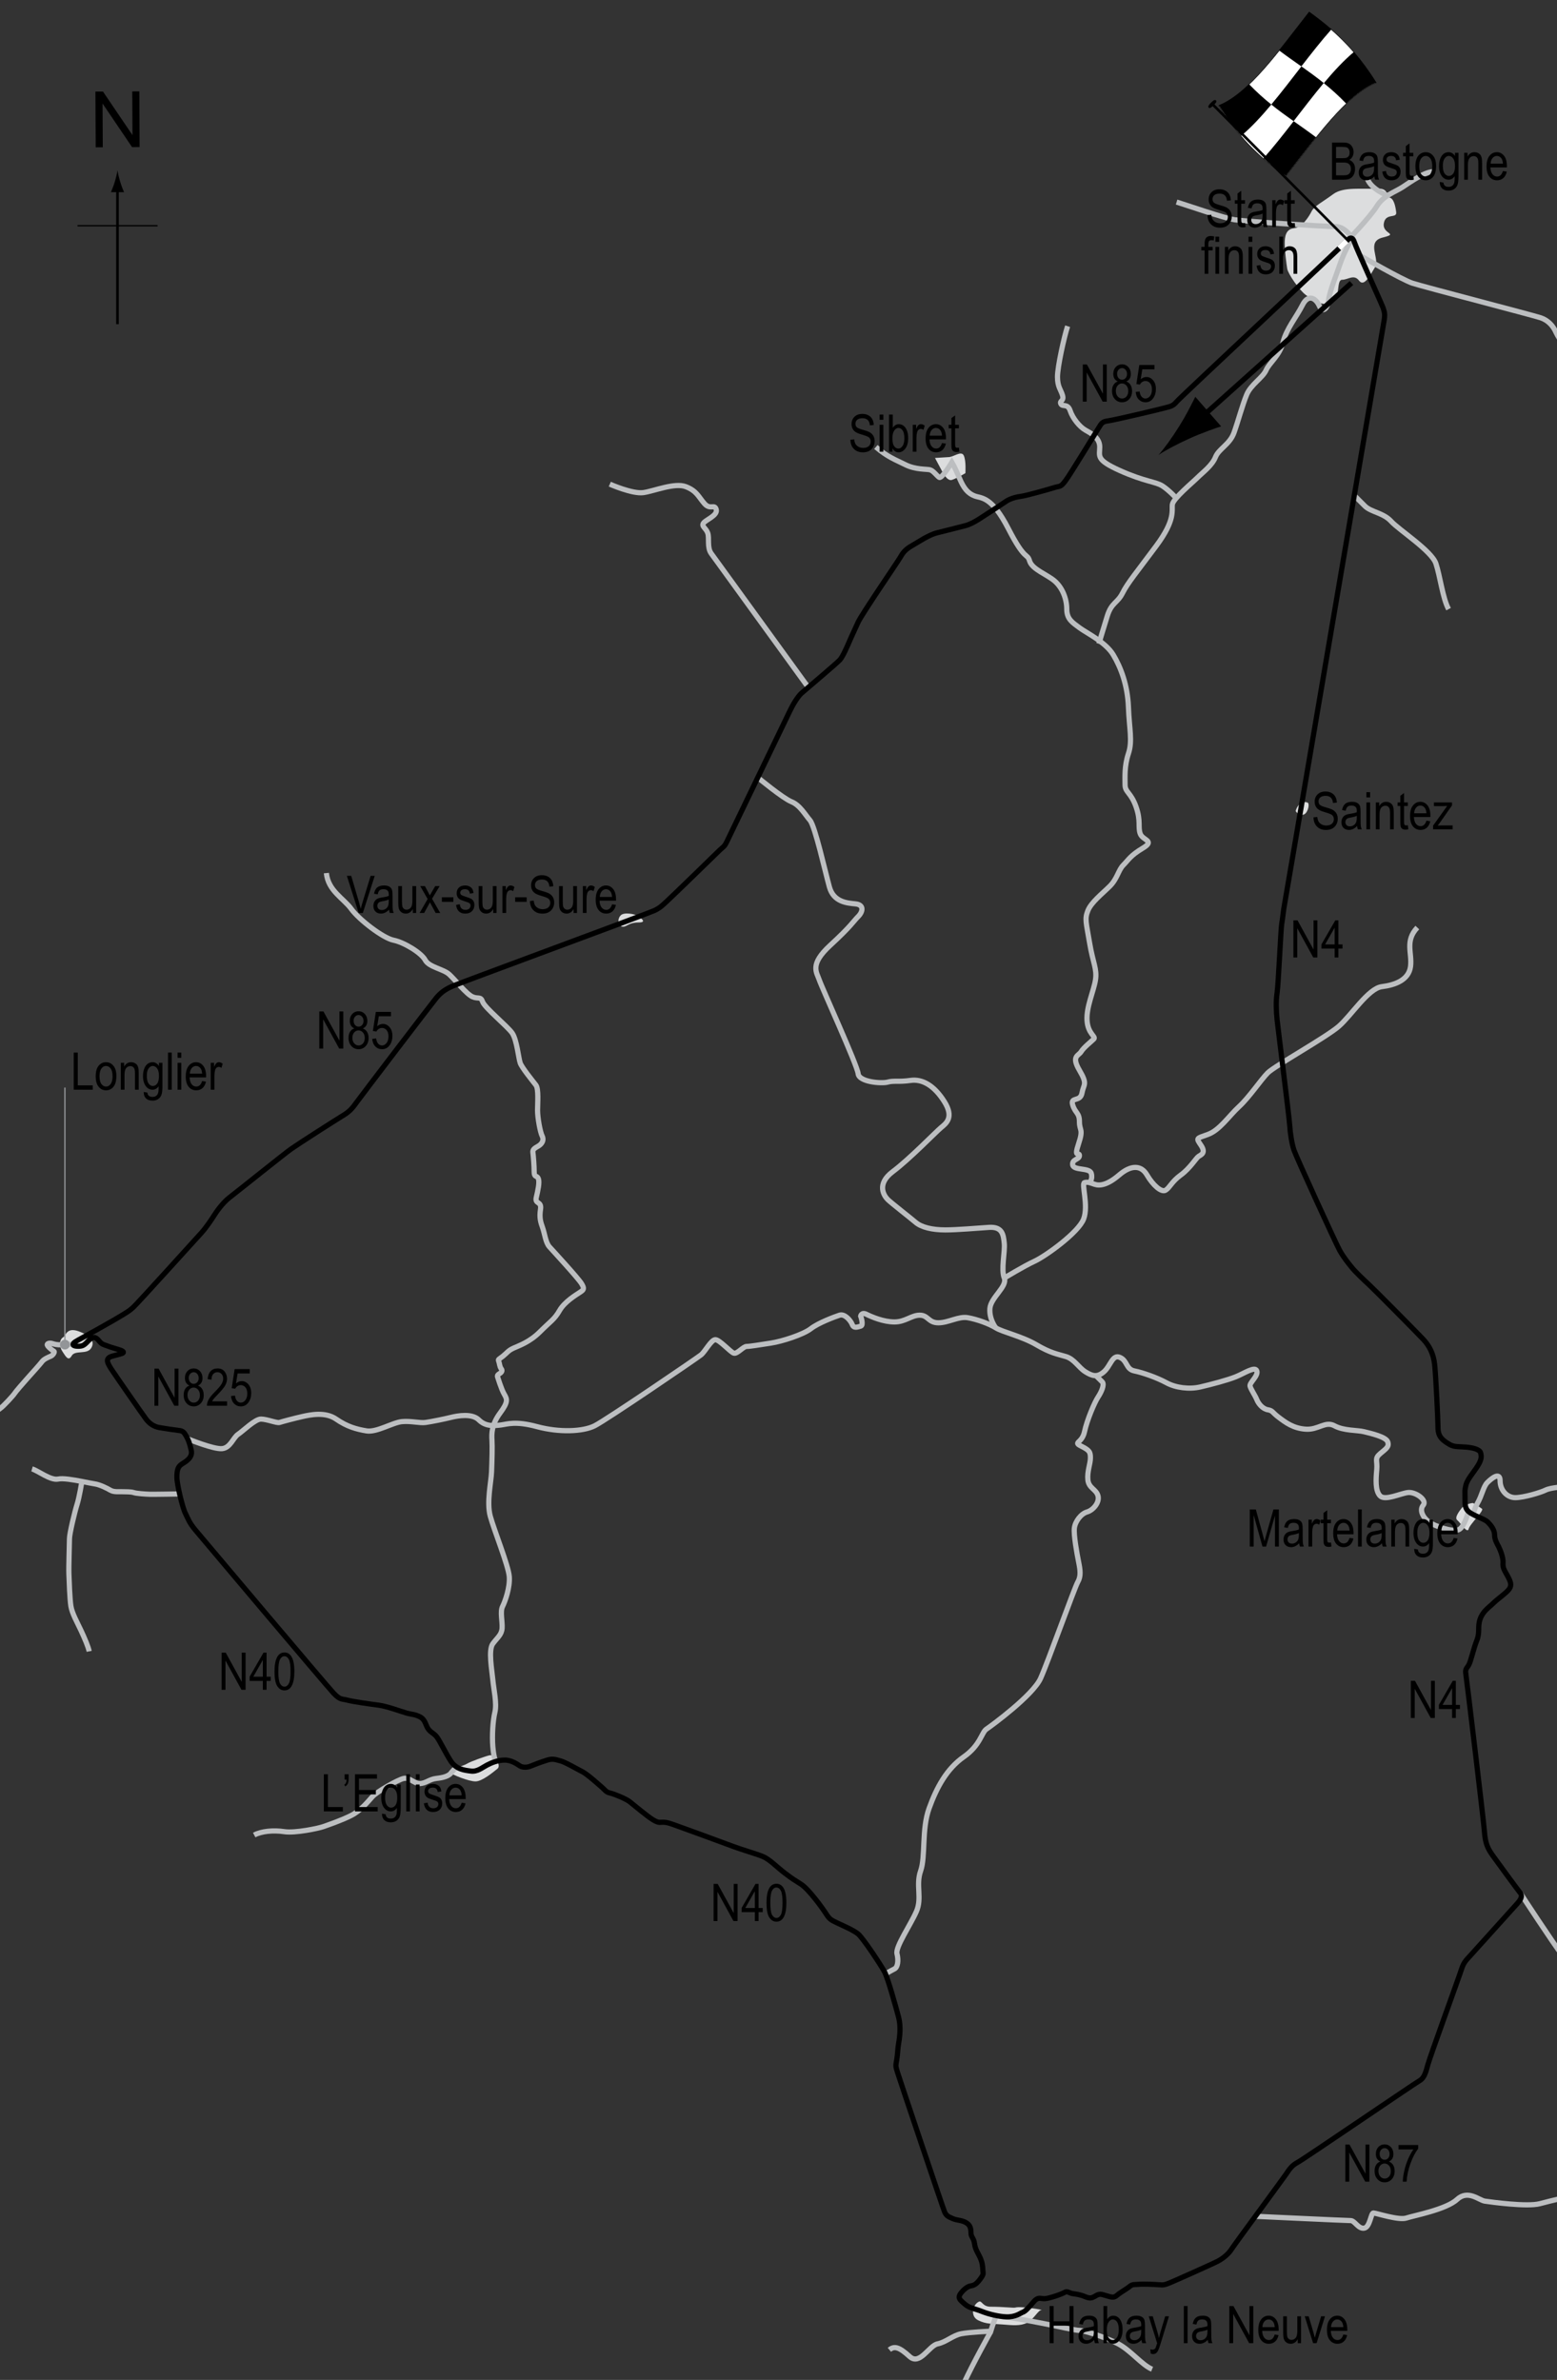 <?xml version="1.0" encoding="utf-8"?>
<!-- Generator: Adobe Illustrator 14.0.0, SVG Export Plug-In . SVG Version: 6.00 Build 43363)  -->
<!DOCTYPE svg PUBLIC "-//W3C//DTD SVG 1.1//EN" "http://www.w3.org/Graphics/SVG/1.1/DTD/svg11.dtd">
<svg version="1.1" xmlns="http://www.w3.org/2000/svg" xmlns:xlink="http://www.w3.org/1999/xlink" x="0px" y="0px" width="300px"
	 height="458.628px" viewBox="0 0 300 458.628" enable-background="new 0 0 300 458.628" xml:space="preserve">
<rect x="0" y="0" width="300" height="458.628" fill="#333333" stroke="none"/>
<g id="Towns">
	<path fill="#DCDDDE" d="M256.811,58.144c1.468-0.856,0.651-4.232,1.791-4.232c1.139,0,2.277-1.139,3.255,0.164
		c0.975,1.302,2.114-0.978,3.093-2.604c0.976-1.628-1.792-4.882,1.464-5.697c3.256-0.813-0.108-0.597,0.217-2.712
		c0.326-2.116,2.55-0.869,2.387-2.17c-0.162-1.302-0.488-2.659-1.302-2.822c-0.813-0.163,0.163-1.898-2.604-1.736
		c-2.768,0.163-6.293-0.379-8.246,1.085c-1.954,1.465-3.635,2.279-4.125,3.255c-0.487,0.977-1.789,3.146-3.417,3.31
		c-1.627,0.163-1.789,1.682-1.789,2.984c0,1.302,0.323,3.852,0.487,4.827c0.163,0.977,2.277,4.069,3.581,5.046
		C252.905,57.818,254.858,59.283,256.811,58.144z"/>
	<path fill="#DCDDDE" d="M182.757,88.09c0.978,0,2.441-1.302,2.93-0.326c0.489,0.977,0.326,3.418,0.326,3.418
		s-1.628,0.976-2.604,1.301c-0.977,0.326-1.954-1.791-1.954-1.791l-1.302-2.441L182.757,88.09z"/>
	<path fill="#DCDDDE" d="M12.191,257.68c0.504-0.302,0.652-1.954,2.931-1.141c2.278,0.815,3.255,1.953,2.441,3.256
		c-0.813,1.303-3.092,0.325-3.744,1.465c-0.65,1.14-1.139,0.163-1.79-0.814C11.378,259.47,11.378,258.167,12.191,257.68z"/>
	<path fill="#DCDDDE" d="M-3.738,273.14c0,0,0.017,0,0.143,0c0.976,0,3.581-1.789,3.581-0.813c0,0.976-0.163,0.489-0.813,2.767
		c-0.651,2.278-1.953,3.741-2.442,4.069c-0.06,0.04-0.468,0.264-0.468,0.264V273.14z"/>
	<path fill="#DCDDDE" d="M89.989,339.87c0.629-0.393,3.58-1.463,4.394-1.627c0.813-0.162,2.279,1.952,1.465,2.604
		c-0.813,0.65-2.93,2.442-4.232,2.442c-1.302,0-4.557-1.305-5.045-1.792C86.082,341.009,89.012,340.481,89.989,339.87z"/>
	<path fill="#DCDDDE" d="M188.618,443.545c0.599-0.259,0.65,0.976,2.278,0.976c2.438,0,4.376,0.261,4.72,0.162
		c1.139-0.325,5.696,0.489,5.044,0.489c-0.65,0-1.465,1.789-2.765,2.44c-1.304,0.652-2.769,0.488-4.72,0.327
		c-1.954-0.164-3.094,0-4.721-0.815C186.827,446.312,187.478,444.032,188.618,443.545z"/>
	<path fill="#DCDDDE" d="M283.827,289.64c-0.608,0-1.828,0.489-2.197,0.979c-0.365,0.485-1.463,1.83-0.854,2.317
		c0.61,0.489,1.955,2.687,2.198,1.71c0.244-0.978,3.051-3.542,2.563-3.906C285.049,290.374,283.827,289.64,283.827,289.64z"/>
	<path fill="#DCDDDE" d="M249.65,156.284c0,0.163,0.843,1.027,1.628,0.651c0.783-0.376,1.114-2.124,0.65-2.278
		C250.301,154.115,249.65,156.121,249.65,156.284z"/>
	<path fill="#DCDDDE" d="M119.609,176.384c0.657-0.656,2.687-0.244,3.174,0.082c0.488,0.325,2.116,1.302,0.245,1.302
		c-1.872,0-2.198,0.813-3.012,0.813C119.203,178.582,118.795,177.198,119.609,176.384z"/>
</g>
<g id="Other_roads">
	<path fill="none" stroke="#BCBEC0" d="M14.073,259.042c0,0-1.637,0.062-2.289,0.102c-0.651,0.041-1.261-0.08-1.75-0.243
		c-0.488-0.163-1.179,0-0.854,0.447c0.325,0.447,1.017,0.937,1.22,1.057c0.204,0.122-0.204,0.773-0.61,0.937
		c-0.406,0.164-1.343,0.57-1.668,1.018c-0.326,0.448-2.116,2.442-2.889,3.296c-0.773,0.854-2.278,2.603-2.442,2.889
		c-0.162,0.285-2.114,2.441-2.725,2.849c-0.61,0.406-3.337,2.93-3.907,3.255"/>
	<path fill="none" stroke="#BCBEC0" d="M34.55,287.891c0,0-4.861,0.089-5.703,0.062c-0.841-0.028-2.549-0.136-3.093-0.325
		c-0.542-0.189-1.626-0.137-2.169-0.164c-0.542-0.025-1.628,0.109-2.279-0.271c-0.651-0.38-2.062-1.112-3.119-1.249
		c-0.412-0.052-1.339-0.254-2.404-0.46c-1.668-0.323-3.673-0.66-4.567-0.462c-1.465,0.326-3.906-1.628-5.046-1.952"/>
	<path fill="none" stroke="#BCBEC0" d="M15.783,285.484c0,0-0.498,3.065-0.933,4.42c-0.434,1.357-1.465,5.643-1.465,6.62
		c0,0.976-0.163,5.369-0.109,6.781c0.055,1.41,0.163,4.773,0.38,6.184c0.217,1.411,1.247,3.201,1.953,4.72
		c0.705,1.52,1.411,3.146,1.573,4.017"/>
	<path fill="none" stroke="#BCBEC0" d="M36.219,277.292c0,0,4.943,2.033,6.571,1.872c1.627-0.163,2.116-2.117,3.092-2.769
		c0.976-0.65,3.255-2.928,4.395-2.928c1.139,0,3.092,0.814,3.58,0.65c0.489-0.163,2.93-0.814,4.394-1.139
		c1.465-0.326,4.395-0.978,6.51,0.488c2.116,1.464,3.906,1.953,5.859,2.277c1.953,0.325,5.045-1.627,6.835-1.79
		c1.79-0.162,3.418,0.327,4.557,0.163c1.139-0.163,3.581-0.65,4.883-0.978c1.302-0.323,4.069-0.813,5.371,0.489
		c1.302,1.302,2.929,1.139,4.231,0.977c1.302-0.163,2.766-0.813,6.999,0.325c4.231,1.139,8.788,0.977,11.067-0.163
		c2.278-1.139,19.692-13.019,20.506-13.67c0.814-0.652,1.954-2.931,2.767-2.931c0.814,0,2.93,2.441,3.581,2.605
		c0.652,0.161,1.79-1.303,2.442-1.303c0.65,0,2.604-0.326,4.719-0.651c2.117-0.326,6.186-1.628,7.649-2.767
		c1.465-1.14,4.558-2.279,5.533-2.604c0.978-0.325,2.116,0.977,2.441,1.791c0.326,0.814,0.979,0.488,1.629,0.326
		c0.649-0.163,0-1.953,0-1.953s0.161-0.814,1.139-0.326c0.977,0.488,3.255,1.464,5.371,1.464c2.114,0,3.255-1.302,4.883-1.302
		c1.626,0,1.626,1.465,3.58,1.465c1.952,0,3.906-1.302,5.695-0.977c1.792,0.325,4.07,1.14,5.371,1.953
		c1.304,0.813,5.045,1.629,7.813,3.255c2.766,1.629,4.069,1.79,5.696,2.279c1.628,0.488,2.441,2.115,3.744,2.93
		c1.301,0.814,2.279,1.139,3.58,0c1.303-1.14,1.628-3.419,3.093-2.768c1.464,0.652,1.14,2.278,2.768,2.604
		c1.626,0.324,4.394,1.302,6.183,2.278c1.791,0.977,4.396,1.302,6.511,0.814c2.115-0.489,5.209-1.304,6.836-1.955
		c1.627-0.649,3.745-2.114,4.069-1.138c0.326,0.978-1.466,2.278-1.303,2.929c0.164,0.651,0.979,1.791,1.303,2.605
		c0.326,0.813,1.14,1.789,2.116,1.952c0.976,0.163,0.814,0.489,2.115,1.464c1.302,0.978,2.768,2.117,5.208,2.28
		c2.441,0.16,3.743-1.628,5.534-0.652c1.789,0.977,4.394,0.813,5.694,1.14c1.303,0.326,4.232,0.977,4.559,1.954
		c0.325,0.974-0.326,1.302-1.465,2.278c-1.14,0.976-0.489,1.302-0.651,3.093c-0.162,1.789-0.324,4.067,0.651,5.045
		c0.977,0.976,3.907-0.488,5.371-0.651c1.465-0.164,3.743,1.464,2.93,2.441c-0.815,0.976,0,2.44,1.139,3.255
		c1.139,0.813,4.557,1.953,5.696,1.464c1.14-0.488,1.882-3.56,1.882-3.56"/>
	<path fill="none" stroke="#BCBEC0" d="M283.868,291.807c0,0,0.256-1.17,0.774-2.064c0.95-1.643,1.14-3.255,1.954-4.069
		c0.813-0.813,2.44-2.116,2.44-0.325c0,1.79,1.302,3.254,2.929,3.254c1.628,0,4.883-0.976,5.86-1.464
		c0.977-0.489,3.742-0.65,3.742-0.65s2.93-0.652,3.743-3.094"/>
	<path fill="none" stroke="#BCBEC0" d="M292.984,364.883c0,0,6.307,9.653,8.097,11.985"/>
	<path fill="none" stroke="#BCBEC0" d="M241.888,427.096c0,0,17.527,0.824,18.342,0.824c0.813,0,1.464,1.627,2.602,1.464
		c1.14-0.163,1.303-2.93,1.792-2.93c0.488,0,4.882,1.466,6.346,0.977c1.466-0.488,7.651-1.627,9.766-3.579
		c2.117-1.954,4.232,0.161,5.371,0.324c1.141,0.164,8.138,1.14,10.579,0.49c2.441-0.653,6.022-1.465,6.022-1.465"/>
	<path fill="none" stroke="#BCBEC0" d="M170.591,380.396c0,0,1.099-0.65,1.751-0.977c0.65-0.325,0.814-1.629,0.488-2.93
		c-0.325-1.302,2.604-5.533,3.742-8.139c1.139-2.604-0.162-5.045,0.814-7.811c0.977-2.769,0.162-7.977,1.627-12.045
		c1.466-4.069,3.419-7.648,6.673-9.928c3.255-2.279,3.419-4.72,4.395-5.37c0.977-0.65,8.952-6.511,10.417-9.766
		c1.465-3.256,6.51-17.414,7.161-18.554c0.65-1.14,0.488-2.278,0.162-3.906c-0.324-1.627-0.978-5.207-0.813-6.51
		c0.162-1.302,1.302-2.768,2.441-3.094c1.14-0.325,2.442-1.789,2.116-3.091c-0.327-1.303-1.79-1.466-1.954-3.093
		c-0.162-1.628,0.489-3.092,0.489-4.231c0-1.139-0.163-1.465-1.791-2.279c-1.627-0.813,0.164-0.488,0.652-2.767
		c0.487-2.278,1.952-5.695,2.604-6.672c0.65-0.979,1.301-2.442,0.813-2.931c-0.486-0.488-1.14-1.138-1.14-1.138"/>
	<path fill="none" stroke="#BCBEC0" d="M191.872,255.889c0,0-1.301-1.628-1.139-3.743c0.163-2.116,3.417-4.231,2.768-5.859
		c-0.652-1.627,0.162-5.045,0-6.672c-0.163-1.628-0.325-3.255-2.93-3.092c-2.604,0.162-6.022,0.487-8.464,0.487
		s-4.558-0.487-5.696-1.465c-1.14-0.976-4.721-3.744-5.37-4.394c-0.652-0.651-2.279-2.929,0.976-5.371s8.3-7.65,9.278-8.463
		c0.975-0.814,2.603-1.954,0.649-5.045c-1.953-3.093-4.232-4.394-6.509-4.069c-2.278,0.326-3.256,0-4.395,0.326
		c-1.139,0.324-5.534,0-5.697-1.628c-0.161-1.628-6.999-16.601-7.486-18.066c-0.488-1.464-1.953-2.929,2.115-6.673
		c4.068-3.743,4.396-4.557,5.371-5.533c0.976-0.977,1.139-2.279-0.489-2.442c-1.626-0.162-4.23-0.325-5.044-3.254
		c-0.814-2.93-2.767-11.719-3.744-12.858c-0.976-1.139-1.952-2.929-3.58-3.58c-1.627-0.651-6.46-4.648-6.46-4.648"/>
	<path fill="none" stroke="#BCBEC0" d="M155.721,132.441c0,0-17.884-24.657-18.697-25.797c-0.814-1.139-0.325-2.929-0.651-3.905
		c-0.326-0.978-1.303-1.304-0.813-1.954c0.486-0.65,2.765-1.465,2.441-2.604c-0.327-1.14-1.14,0.163-2.279-1.14
		c-1.139-1.302-1.465-2.441-3.581-3.255c-2.115-0.814-6.021,0.813-8.137,1.139c-2.116,0.326-6.51-1.627-6.51-1.627"/>
	<path fill="none" stroke="#BCBEC0" d="M262.07,49.263c0,0,8.088,4.648,10.04,5.299c1.953,0.652,23.274,6.185,24.738,6.674
		c1.465,0.488,2.442,1.627,2.929,2.767c0.489,1.139,3.745,5.858,4.395,7.812c0.652,1.953,2.279,4.882,5.047,4.882
		c2.766,0,13.672,1.302,18.717-3.092"/>
	<path fill="none" stroke="#BCBEC0" d="M260.829,46.333c0,0-1.413-2.674-3.528-2.674c-2.118,0-17.254-0.977-19.368-1.303
		c-2.117-0.326-9.114-2.767-11.23-3.417"/>
	<path fill="none" stroke="#BCBEC0" d="M259.486,46.507c0,0,4.485-4.639,5.788-6.754c1.302-2.116,3.581-2.767,5.046-3.744
		c1.464-0.976,4.232-2.929,5.858-2.929"/>
	<path fill="none" stroke="#BCBEC0" d="M267.228,37.637c0,0-2.93-1.14-3.744-3.092"/>
	<path fill="none" stroke="#BCBEC0" d="M205.708,62.863c-0.652,1.953-1.954,7.813-1.954,9.765c0,1.953,0.65,2.441,0.976,3.581
		c0.326,1.139-0.65,0.978-0.325,1.627c0.325,0.651,1.304-0.162,1.79,1.302c0.489,1.465,1.79,3.093,2.931,3.743
		c1.138,0.651,2.768,1.465,2.768,3.256c0,1.79-0.815,2.441,3.905,4.556c4.72,2.116,6.835,2.116,8.138,2.93
		c1.302,0.814,2.93,2.604,2.93,2.604"/>
	<path fill="none" stroke="#BCBEC0" d="M260.39,46.1c0,0-1.464,2.604-2.114,4.558c-0.65,1.953-2.115,5.533-2.279,7.161
		c-0.163,1.627-1.139,2.604-1.79,1.139s-2.114-2.44-3.255-0.163c-1.139,2.278-3.094,4.557-3.743,7.161
		c-0.649,2.604-2.604,3.906-3.255,5.371c-0.65,1.465-2.929,2.768-3.743,4.721c-0.813,1.952-1.628,5.043-2.44,7.323
		c-0.813,2.279-2.933,3.092-3.581,4.72c-0.651,1.627-2.441,2.929-3.42,3.906c-0.974,0.976-4.718,4.069-4.881,5.208
		c-0.163,1.139,0.65,2.929-3.094,7.975c-3.742,5.045-5.533,7.162-6.508,9.114c-0.979,1.953-2.117,1.79-2.93,4.395
		c-0.814,2.604-1.629,5.371-1.629,5.371"/>
	<path fill="none" stroke="#BCBEC0" d="M168.761,86.138c2.279,1.953,3.744,2.441,5.695,3.417c1.954,0.976,4.069,0.813,4.722,0.976
		c0.65,0.163,1.302,1.14,1.79,1.465c0.487,0.325,2.441-2.93,2.441-2.93s0.649,1.14,1.465,3.093c0.813,1.953,1.626,2.929,2.93,3.418
		c1.302,0.488,3.254,0,6.508,6.347c3.257,6.347,3.583,4.557,4.07,6.185c0.489,1.627,3.418,2.604,4.883,3.906
		c1.464,1.302,2.278,3.418,2.278,5.371c0,1.953,1.14,2.604,2.44,3.581c1.304,0.977,5.047,2.767,6.511,5.208
		c1.465,2.44,2.767,5.859,2.931,10.091c0.161,4.231,0.813,6.51,0,8.951c-0.814,2.441-0.65,4.557-0.65,6.022
		c0,1.464,1.138,1.464,2.114,4.231s0.326,3.905,0.813,5.208c0.488,1.302,2.93,1.302,0.488,2.767
		c-2.44,1.464-2.766,2.278-3.743,3.255c-0.977,0.977-1.14,2.604-2.602,4.068c-1.468,1.465-3.584,3.093-4.234,4.721
		c-0.649,1.626-0.324,2.278,0.326,6.184c0.651,3.906,1.466,5.045,1.139,7.161c-0.325,2.116-1.789,5.208-1.627,7.812
		c0.162,2.604,1.789,3.093,1.302,3.582c-0.489,0.487-1.953,1.627-2.441,2.44c-0.488,0.814-1.953,0.814-0.326,3.581
		c1.628,2.767,0.814,2.604,0.49,4.394c-0.326,1.79-2.28,0.651-1.791,2.279c0.487,1.628,1.301,1.465,1.301,3.255
		c0,1.79,0.814,1.302-0.162,4.231c-0.978,2.93,0.162,1.465,0.162,2.279c0,0.813-1.464,0.651-1.301,1.791
		c0.161,1.139,3.255,0.488,3.579,1.628c0.327,1.139-0.324,1.79-0.324,1.79"/>
	<path fill="none" stroke="#BCBEC0" d="M193.5,246.287c0,0,3.743-2.278,5.858-3.254c2.116-0.977,8.463-5.534,9.439-8.138
		c0.978-2.604-0.488-6.835,0.164-6.999c0.649-0.163,0.976,0,1.952,0.326c0.978,0.326,2.442,0.162,4.72-1.791
		c2.278-1.953,4.231-1.953,5.371,0c1.139,1.953,2.766,3.418,3.579,2.929c0.815-0.487,1.141-1.627,2.93-2.929
		c1.793-1.302,2.93-3.256,3.419-3.581c0.488-0.324,1.464-0.651,0.488-2.116c-0.978-1.464-0.978-1.302,1.301-2.115
		c2.279-0.814,4.069-3.581,6.022-5.372c1.953-1.79,4.23-5.208,5.535-6.51c1.301-1.301,11.228-6.835,13.67-8.951
		c2.44-2.116,5.696-7.324,8.301-7.65c2.604-0.325,5.207-1.302,5.533-3.906s-1.139-4.882,1.304-7.487"/>
	<path fill="none" stroke="#BCBEC0" d="M261.042,95.577c0,0,0.814,0.814,1.953,1.953c1.139,1.139,3.58,1.302,5.045,2.929
		c1.465,1.627,7.811,5.697,8.626,8.138c0.814,2.441,1.303,6.673,2.441,8.789"/>
	<path fill="none" stroke="#BCBEC0" d="M88.137,340.631c0,0-0.509,0.053-1.078,0.866c-0.57,0.813-1.627,1.059-3.011,1.221
		c-1.383,0.163-2.034,0.977-3.173,0.977s-1.954-1.22-3.093-0.977c-1.139,0.244-5.126,2.522-6.021,3.501
		c-0.895,0.975-2.197,2.685-4.15,3.66c-1.953,0.977-4.394,1.791-5.29,2.116s-5.453,1.302-7.569,0.976
		c-2.115-0.324-4.394-0.081-5.777,0.651"/>
	<path fill="none" stroke="#BCBEC0" d="M95.491,339.413c0,0-0.377-0.845-0.539-2.879c-0.163-2.034,0-4.882,0.407-6.592
		c0.407-1.708-0.245-4.476-0.407-6.265c-0.163-1.791-0.896-5.698,0-6.918c0.896-1.221,1.709-1.709,1.791-3.01
		c0.081-1.304-0.407-3.175,0.081-4.151c0.488-0.976,1.465-3.661,1.302-5.778c-0.162-2.116-2.93-8.95-3.662-11.637
		c-0.732-2.687,0.164-6.51,0.245-8.544s0.163-4.883,0.081-6.104c-0.081-1.221-0.081-3.011,1.546-5.208
		c1.627-2.196,1.383-2.686,0.813-3.663c-0.569-0.975-1.301-3.417-1.301-3.417s-0.082-0.244,0.326-0.488
		c0.406-0.245,0.732-0.569,0.406-0.978c-0.325-0.407-0.325-1.057-0.488-1.464c-0.163-0.406,0-0.324,0.813-0.977
		c0.813-0.651,0.976-1.057,2.035-1.546c1.057-0.488,3.092-1.14,5.125-3.173c2.035-2.035,2.767-2.361,3.744-4.069
		c0.977-1.709,3.174-3.012,3.905-3.499c0.733-0.488,0.977-0.652,0.325-1.709c-0.65-1.059-5.451-6.267-6.184-7.08
		c-0.732-0.814-0.895-2.522-1.302-3.662c-0.407-1.141-0.651-1.954-0.407-3.582c0.244-1.627-1.138-0.895-0.813-2.278
		c0.325-1.384,0.651-2.849,0.407-3.582c-0.244-0.731-0.814-0.162-0.814-1.301s-0.162-3.174-0.244-3.743
		c-0.081-0.57,0.244-0.814,0.976-1.221c0.732-0.407,1.221-1.139,0.814-1.953c-0.408-0.814-0.896-3.581-0.896-4.964
		s0.245-4.15-0.326-4.882c-0.569-0.732-2.685-3.336-3.01-4.232c-0.326-0.895-0.652-4.475-1.546-5.777
		c-0.896-1.302-5.29-4.883-5.697-6.022c-0.407-1.139-0.814-0.488-1.954-0.977c-1.139-0.488-3.336-3.255-4.476-4.312
		c-1.139-1.058-3.906-1.384-4.638-2.768c-0.733-1.383-4.069-3.417-6.103-3.825c-2.035-0.407-6.674-3.987-8.139-6.021
		c-1.464-2.034-4.475-3.499-4.801-6.917"/>
	<path fill="none" stroke="#BCBEC0" d="M193.215,446.434c1.331,0.121,4.597,0.69,7.935,1.342c3.229,0.631,6.021,1.302,6.834,1.302
		c0.814,0,5.047,1.303,7.487,2.604c2.441,1.302,4.558,4.068,6.512,4.884"/>
	<path fill="none" stroke="#BCBEC0" d="M191.974,446.3c-0.489,0.978-1.078,2.941-1.078,2.941s-4.069,0.162-5.697,0.487
		c-1.626,0.325-2.93,1.627-4.556,1.953c-1.629,0.324-3.418,4.231-5.372,2.442c-1.952-1.79-2.929-2.118-3.906-1.303"/>
	<path fill="none" stroke="#BCBEC0" d="M190.856,449.393c0,0-3.378,6.032-5.169,9.938"/>
</g>
<g id="Flag_x2C__North">
	<g>
		<g>
			<g>
				<line fill="none" stroke="#000000" stroke-width="0.5" x1="22.635" y1="62.472" x2="22.635" y2="36.188"/>
				<path d="M22.123,35.008c-0.249,0.827-0.479,1.364-0.746,2.027H23.9c-0.113-0.237-0.496-1.2-0.746-2.027
					c-0.268-0.885-0.45-1.687-0.516-2.207C22.573,33.321,22.39,34.123,22.123,35.008z"/>
			</g>
		</g>
	</g>
	<line fill="none" stroke="#000000" stroke-width="0.25" x1="14.93" y1="43.497" x2="30.367" y2="43.497"/>
	<g>
		<path d="M18.441,28.389l-0.057-10.737l1.458-0.008l5.685,8.4l-0.045-8.43l1.362-0.007l0.057,10.737l-1.458,0.008l-5.685-8.407
			l0.045,8.438L18.441,28.389z"/>
	</g>
	<g>
		<g>
			<path fill="#FFFFFF" stroke="#000000" stroke-width="0.1" d="M265.165,15.955c-5.807,2.336-11.612,10.62-17.419,18.019
				c-4.304-3.124-8.606-6.732-12.91-13.608c5.807-2.337,11.613-10.621,17.42-18.02C256.558,5.47,260.862,9.079,265.165,15.955z"/>
			<path d="M244.961,20.142c-1.937,2.314-3.873,4.408-5.81,6.029c-1.435-1.667-2.87-3.594-4.305-5.884
				c1.937-0.781,3.873-2.224,5.81-4.073C242.091,17.712,243.527,18.987,244.961,20.142z"/>
			<path d="M253.564,26.451c-1.937,2.41-3.873,4.975-5.81,7.442c-1.435-1.041-2.869-2.136-4.304-3.387
				c1.937-2.183,3.872-4.651,5.809-7.151C250.694,24.37,252.129,25.368,253.564,26.451z"/>
			<path d="M255.056,16.001c-1.936,2.313-3.872,4.847-5.808,7.348c-1.434-1.017-2.868-2.051-4.302-3.206
				c1.936-2.313,3.871-4.847,5.807-7.348C252.188,13.812,253.622,14.846,255.056,16.001z"/>
			<path d="M265.181,15.901c-1.936,0.776-3.87,2.212-5.806,4.058c-1.435-1.502-2.87-2.779-4.305-3.936
				c1.936-2.312,3.872-4.402,5.808-6.019C262.313,11.676,263.747,13.607,265.181,15.901z"/>
			<path d="M256.545,5.645c-1.936,2.183-3.871,4.651-5.807,7.152c-1.435-1.016-2.868-2.014-4.303-3.097
				c1.936-2.41,3.872-4.974,5.808-7.441C253.677,3.299,255.112,4.394,256.545,5.645z"/>
		</g>
	</g>
	<line fill="#FFFFFF" stroke="#000000" stroke-width="0.5" x1="233.422" y1="19.878" x2="259.34" y2="45.952"/>
	<path d="M234.296,19.361c0.137,0.137,0.175,0.289-0.45,0.909c-0.625,0.621-0.808,0.619-0.947,0.479
		c-0.137-0.14-0.172-0.357,0.451-0.977C233.975,19.15,234.159,19.222,234.296,19.361z"/>
	<g>
		<line fill="none" stroke="#000000" x1="260.401" y1="54.534" x2="230.88" y2="80.981"/>
		<path d="M227.201,82.152c1.375-2.194,2.138-3.773,3.112-5.683l4.973,5.7c-0.758,0.214-3.694,1.247-6.052,2.312
			c-2.527,1.142-4.704,2.31-6.008,3.188C224.272,86.496,225.727,84.5,227.201,82.152z"/>
	</g>
</g>
<g id="_x31_902_Circuit">
	<path fill="none" stroke="#000000" d="M193.826,446.472c-1.303-0.055-3.2-0.485-4.449-0.975c-1.248-0.488-1.302-0.434-2.225-0.76
		c-0.922-0.326-1.355-0.814-1.844-1.248c-0.488-0.433-0.706-0.866-0.217-1.52c0.489-0.65,1.248-1.355,1.952-1.465
		c0.706-0.108,1.086-0.434,1.466-0.867c0.378-0.434,0.976-1.248,0.922-1.573c-0.055-0.325-0.056-1.031-0.163-1.682
		c-0.108-0.649-0.324-1.193-0.759-2.006c-0.434-0.815-0.651-1.248-0.76-2.118c-0.109-0.868-0.598-1.139-0.65-1.79
		c-0.056-0.65,0.053-1.464-0.813-2.06c-0.869-0.599-1.847-0.489-2.713-0.869c-0.87-0.38-1.247-0.542-1.573-1.302
		c-0.324-0.761-8.79-25.933-9.116-27.018c-0.323-1.085-0.323-1.083-0.107-2.279c0.217-1.193,0.162-2.059,0.381-3.253
		c0.216-1.194,0.434-3.203,0-4.884c-0.435-1.684-2.063-7.541-2.714-8.789c-0.649-1.248-4.177-6.564-5.1-7.323
		c-0.921-0.76-2.983-1.629-4.123-2.171c-1.139-0.543-1.41-0.703-2.063-1.735c-0.65-1.031-3.307-4.721-4.827-5.696
		c-1.519-0.978-1.519-0.922-3.092-2.115c-1.573-1.195-2.931-2.66-4.232-3.203c-1.301-0.541-4.014-1.302-5.588-1.897
		c-1.573-0.597-10.47-3.852-11.718-4.286c-1.248-0.434-1.519-0.434-2.116-0.434s-0.706,0.161-1.791-0.488
		c-1.084-0.651-3.744-2.902-4.476-3.473c-0.732-0.569-3.011-1.505-3.784-1.668c-0.773-0.162-1.018-0.651-1.546-1.1
		c-0.53-0.445-2.808-2.522-3.784-3.01c-0.977-0.487-3.336-1.872-4.191-2.077c-0.854-0.201-1.384-0.526-2.563-0.16
		c-1.18,0.365-2.685,0.936-3.255,1.178c-0.57,0.246-1.464,0.287-1.994-0.039s-1.587-1.139-2.929-1.139
		c-1.343,0-2.523,0.486-3.459,0.975c-0.936,0.49-1.831,1.305-3.092,1.141c-1.261-0.162-2.848-0.326-3.907-1.993
		c-1.058-1.669-2.034-3.743-2.603-4.518c-0.57-0.771-1.059-0.813-1.628-1.504c-0.569-0.693-0.569-1.79-1.545-2.36
		c-0.977-0.57-1.71-0.529-2.604-0.774c-0.896-0.243-3.866-1.342-5.453-1.546c-1.586-0.203-5.045-0.692-6.063-0.976
		c-1.017-0.285-1.342,0.04-2.644-1.343c-1.302-1.385-25.389-29.947-26.61-31.411c-1.221-1.465-1.383-2.116-1.953-3.255
		c-0.569-1.14-1.628-5.616-1.628-6.917c0-1.304,0.163-2.034,0.895-2.524c0.733-0.487,2.198-1.22,1.872-2.685
		c-0.326-1.465-0.569-2.034-0.977-2.767c-0.407-0.733-0.651-0.978-1.384-1.059c-0.732-0.083-2.929-0.406-3.825-0.569
		c-0.895-0.163-1.79-0.651-2.522-1.627c-0.732-0.977-5.534-7.896-6.51-9.359c-0.977-1.464-1.465-2.358,0-2.767
		c1.464-0.407,1.301-0.325,1.791-0.489c0.488-0.162,0.488-0.406-0.163-0.649c-0.651-0.243-1.708-0.488-2.523-0.814
		c-0.813-0.324-1.057-0.244-1.709-1.058c-0.65-0.813-1.261-0.773-2.075,0.123c-0.814,0.895-1.139,0.976-1.954,0.976
		c-0.813,0-1.604-0.299,0.041-1.181c1.424-0.762,7.344-4.067,8.626-4.882c1.181-0.75,1.221-0.732,2.034-1.465
		c0.813-0.732,12.207-13.346,13.102-14.322c0.896-0.976,2.034-2.686,2.441-3.337c0.407-0.651,1.627-2.441,3.01-3.499
		c1.384-1.058,10.498-8.382,11.881-9.359c1.383-0.977,8.626-5.615,9.847-6.347c1.22-0.732,1.79-1.302,2.603-2.441
		c0.814-1.139,14.649-19.287,15.462-20.263c0.814-0.976,1.628-1.627,3.093-2.278s37.677-13.998,38.897-14.566
		c1.221-0.57,1.628-1.059,2.523-1.873c0.896-0.814,9.357-9.033,10.09-9.765c0.733-0.732,0.895-0.57,1.464-1.791
		c0.571-1.221,11.474-23.761,12.045-24.982c0.569-1.221,1.546-2.849,2.278-3.5c0.733-0.651,6.836-5.777,7.405-6.429
		c0.568-0.65,1.384-2.522,1.872-3.662c0.487-1.14,0.977-2.116,1.627-3.581c0.65-1.465,7.731-11.8,8.138-12.532
		c0.406-0.733,0.896-1.465,2.196-2.197c1.304-0.732,3.256-2.117,4.966-2.523c1.708-0.407,4.801-1.221,5.452-1.382
		c0.649-0.163,1.626-0.652,2.522-1.221c0.896-0.571,4.638-3.012,5.208-3.419c0.569-0.406,1.628-0.813,2.848-0.976
		c1.222-0.163,5.451-1.383,6.511-1.708c1.059-0.326,1.138,0,2.115-1.303c0.978-1.302,5.86-9.358,6.429-10.253
		c0.569-0.895,0.65-1.139,1.872-1.303c1.22-0.162,10.171-2.277,10.984-2.522c0.815-0.244,1.385-0.244,2.117-1.14
		c0.731-0.895,32.063-30.108,32.714-30.922c0.651-0.814,1.22-0.896,1.546,0.162c0.325,1.059,5.045,11.393,5.452,12.451
		c0.407,1.058,0.488,1.545,0.244,2.848s-18.88,110.917-19.123,112.138c-0.243,1.221-0.407,3.093-0.569,3.906
		c-0.163,0.814-0.651,11.8-0.896,13.346c-0.245,1.546-0.163,3.581,0,5.127c0.162,1.546,2.359,18.96,2.44,20.425
		c0.082,1.465,0.406,3.499,0.813,4.719c0.408,1.221,7.977,17.822,8.789,19.288c0.813,1.464,1.711,2.522,2.36,3.336
		c0.649,0.813,2.358,2.441,3.336,3.335c0.977,0.896,9.278,9.278,10.417,10.498c1.139,1.221,1.952,2.687,2.197,4.801
		c0.243,2.116,0.65,10.905,0.65,12.044s0.163,2.035,1.464,2.931c1.303,0.895,1.548,0.895,3.419,0.974
		c1.87,0.083,3.174,0.489,3.337,1.142c0.162,0.652,0.244,1.221-0.57,2.521c-0.813,1.303-2.033,2.605-2.278,3.743
		c-0.244,1.141-0.163,0.814-0.163,2.28c0,1.465-0.081,2.358,1.14,3.093c1.221,0.73,2.685,1.139,3.254,1.708
		c0.571,0.569,1.304,1.464,1.304,2.442c0,0.975,0.487,1.707,0.813,2.359c0.324,0.649,0.896,2.116,0.813,3.091
		c-0.08,0.978,0.326,1.467,0.896,2.523c0.569,1.058,0.813,1.709,0.326,2.442c-0.489,0.73-2.28,1.952-3.094,2.766
		c-0.814,0.814-1.952,1.467-2.521,3.012c-0.57,1.546,0,2.522-0.65,4.149c-0.652,1.628-1.141,3.987-1.547,4.72
		c-0.407,0.73-0.733,0.73-0.57,1.791c0.163,1.059,3.417,28.155,3.58,30.353s0.571,3.175,1.628,4.64
		c1.057,1.466,4.557,6.266,5.208,7.079c0.65,0.813,0,1.546-0.569,2.199c-0.569,0.648-8.22,9.113-8.95,9.925
		c-0.733,0.814-1.305,1.303-1.712,2.605c-0.405,1.302-6.102,16.927-6.509,18.474c-0.406,1.545-0.732,2.602-1.628,3.091
		c-0.895,0.489-22.215,15.055-23.436,15.706c-1.222,0.651-1.628,1.384-2.36,2.441c-0.731,1.059-9.848,13.427-10.416,14.322
		c-0.57,0.895-1.546,1.709-2.604,2.28c-1.06,0.566-8.22,3.741-9.197,4.148c-0.975,0.407-1.301,0.488-2.114,0.407
		c-0.815-0.082-3.257-0.162-3.988-0.082c-0.732,0.082-1.139-0.08-1.709,0.408c-0.569,0.488-1.789,1.138-2.44,1.709
		c-0.652,0.568-1.14,0.325-2.035,0.079c-0.896-0.243-1.221-0.487-2.033,0c-0.814,0.489-1.142,0.571-2.117,0.164
		c-0.977-0.407-1.79-0.489-2.359-0.569c-0.57-0.082-1.058-0.571-1.548-0.245c-0.488,0.325-3.092,1.222-3.904,1.222
		c-0.814,0-1.222-0.407-2.115,0.65c-0.896,1.058-1.547,1.79-2.034,1.954C196.591,445.742,195.698,446.555,193.826,446.472z"/>
</g>
<g id="Startline">
	<line fill="none" stroke="#FFFFFF" stroke-width="2" x1="258.391" y1="46.784" x2="259.11" y2="47.518"/>
</g>
<g id="Labels">
	<g>
		<path d="M232.659,41.455l0.732-0.078c0.039,0.394,0.128,0.701,0.266,0.92c0.139,0.22,0.337,0.396,0.594,0.53s0.547,0.2,0.869,0.2
			c0.462,0,0.821-0.113,1.076-0.338c0.256-0.226,0.384-0.519,0.384-0.88c0-0.211-0.046-0.396-0.14-0.553
			c-0.092-0.158-0.232-0.287-0.42-0.388c-0.187-0.101-0.591-0.243-1.213-0.427c-0.554-0.165-0.947-0.33-1.182-0.496
			s-0.417-0.377-0.547-0.632s-0.195-0.544-0.195-0.867c0-0.58,0.188-1.053,0.562-1.421s0.879-0.552,1.514-0.552
			c0.437,0,0.817,0.086,1.146,0.259c0.326,0.172,0.58,0.42,0.762,0.742c0.18,0.322,0.277,0.702,0.29,1.138l-0.747,0.068
			c-0.039-0.465-0.178-0.811-0.418-1.035c-0.238-0.225-0.575-0.337-1.008-0.337c-0.439,0-0.774,0.099-1.006,0.295
			s-0.347,0.452-0.347,0.764c0,0.29,0.085,0.514,0.254,0.674c0.169,0.159,0.55,0.321,1.143,0.484c0.579,0.16,0.985,0.299,1.22,0.417
			c0.358,0.183,0.628,0.423,0.811,0.721c0.183,0.298,0.274,0.653,0.274,1.066c0,0.41-0.096,0.783-0.288,1.119
			c-0.192,0.337-0.453,0.593-0.783,0.769c-0.331,0.175-0.729,0.263-1.194,0.263c-0.726,0-1.305-0.218-1.735-0.654
			C232.899,42.791,232.675,42.2,232.659,41.455z"/>
		<path d="M239.89,42.973l0.098,0.776c-0.198,0.052-0.378,0.078-0.537,0.078c-0.251,0-0.452-0.05-0.605-0.149
			s-0.258-0.235-0.315-0.408c-0.057-0.172-0.085-0.516-0.085-1.03v-2.983h-0.527v-0.684h0.527V37.29l0.718-0.527v1.812h0.728v0.684
			h-0.728v3.032c0,0.28,0.021,0.46,0.063,0.542c0.062,0.117,0.178,0.176,0.347,0.176C239.654,43.007,239.76,42.996,239.89,42.973z"
			/>
		<path d="M243.337,43.12c-0.241,0.25-0.491,0.439-0.752,0.566s-0.53,0.19-0.811,0.19c-0.442,0-0.796-0.133-1.06-0.4
			s-0.396-0.626-0.396-1.079c0-0.299,0.062-0.565,0.186-0.796s0.293-0.412,0.508-0.542s0.54-0.226,0.977-0.288
			c0.586-0.086,1.016-0.188,1.289-0.308l0.005-0.225c0-0.355-0.063-0.604-0.19-0.747c-0.179-0.208-0.454-0.313-0.825-0.313
			c-0.335,0-0.586,0.069-0.752,0.208s-0.288,0.4-0.366,0.783l-0.708-0.117c0.101-0.557,0.305-0.962,0.613-1.216
			c0.307-0.254,0.747-0.381,1.32-0.381c0.446,0,0.796,0.084,1.05,0.251s0.414,0.375,0.481,0.623c0.066,0.248,0.1,0.609,0.1,1.084
			v1.172c0,0.82,0.016,1.337,0.047,1.55c0.03,0.213,0.092,0.421,0.183,0.623h-0.752C243.409,43.58,243.36,43.367,243.337,43.12z
			 M243.279,41.157c-0.264,0.13-0.656,0.241-1.177,0.332c-0.303,0.052-0.515,0.111-0.635,0.178s-0.214,0.161-0.281,0.283
			c-0.066,0.122-0.1,0.263-0.1,0.422c0,0.248,0.076,0.445,0.229,0.593s0.364,0.222,0.635,0.222c0.257,0,0.491-0.067,0.7-0.2
			c0.211-0.133,0.367-0.312,0.472-0.535s0.156-0.548,0.156-0.974V41.157z"/>
		<path d="M245.129,43.759v-5.186h0.649v0.786c0.166-0.365,0.318-0.606,0.456-0.725c0.139-0.119,0.294-0.178,0.467-0.178
			c0.241,0,0.486,0.094,0.737,0.283l-0.244,0.815c-0.179-0.127-0.354-0.19-0.522-0.19c-0.153,0-0.293,0.054-0.42,0.161
			s-0.217,0.257-0.269,0.449c-0.091,0.335-0.137,0.692-0.137,1.069v2.715H245.129z"/>
		<path d="M249.46,42.973l0.098,0.776c-0.198,0.052-0.378,0.078-0.537,0.078c-0.251,0-0.452-0.05-0.605-0.149
			s-0.258-0.235-0.315-0.408c-0.057-0.172-0.085-0.516-0.085-1.03v-2.983h-0.527v-0.684h0.527V37.29l0.718-0.527v1.812h0.728v0.684
			h-0.728v3.032c0,0.28,0.021,0.46,0.063,0.542c0.062,0.117,0.178,0.176,0.347,0.176C249.224,43.007,249.331,42.996,249.46,42.973z"
			/>
		<path d="M232.106,52.759v-4.502h-0.64v-0.684h0.64v-0.552c0-0.407,0.042-0.712,0.127-0.916s0.215-0.359,0.39-0.466
			s0.394-0.161,0.658-0.161c0.206,0,0.431,0.031,0.676,0.093l-0.107,0.762c-0.149-0.033-0.291-0.049-0.425-0.049
			c-0.215,0-0.369,0.056-0.461,0.168c-0.094,0.112-0.14,0.326-0.14,0.642v0.479h0.83v0.684h-0.83v4.502H232.106z"/>
		<path d="M234.186,46.612v-1.011h0.718v1.011H234.186z M234.186,52.759v-5.186h0.718v5.186H234.186z"/>
		<path d="M236.007,52.759v-5.186h0.649v0.732c0.156-0.285,0.347-0.498,0.572-0.638c0.227-0.141,0.485-0.211,0.778-0.211
			c0.227,0,0.438,0.045,0.631,0.134s0.35,0.207,0.468,0.352c0.119,0.145,0.207,0.333,0.266,0.564s0.088,0.586,0.088,1.064v3.188
			h-0.718v-3.158c0-0.381-0.032-0.66-0.098-0.836c-0.065-0.176-0.167-0.312-0.306-0.408c-0.138-0.096-0.298-0.144-0.48-0.144
			c-0.345,0-0.62,0.129-0.825,0.386s-0.308,0.699-0.308,1.325v2.835H236.007z"/>
		<path d="M240.568,46.612v-1.011h0.718v1.011H240.568z M240.568,52.759v-5.186h0.718v5.186H240.568z"/>
		<path d="M242.111,51.207l0.718-0.137c0.042,0.366,0.157,0.639,0.346,0.816c0.188,0.179,0.438,0.268,0.75,0.268
			c0.313,0,0.554-0.077,0.724-0.232c0.171-0.155,0.256-0.351,0.256-0.588c0-0.205-0.073-0.365-0.22-0.479
			c-0.101-0.078-0.345-0.176-0.732-0.293c-0.56-0.172-0.935-0.319-1.123-0.439s-0.335-0.282-0.439-0.483s-0.156-0.431-0.156-0.688
			c0-0.443,0.142-0.802,0.425-1.079s0.676-0.415,1.177-0.415c0.315,0,0.594,0.057,0.832,0.171c0.24,0.114,0.423,0.267,0.55,0.459
			s0.215,0.467,0.264,0.825l-0.703,0.117c-0.065-0.566-0.373-0.85-0.923-0.85c-0.313,0-0.545,0.063-0.698,0.187
			c-0.153,0.125-0.229,0.285-0.229,0.479c0,0.191,0.073,0.342,0.22,0.453c0.089,0.064,0.35,0.168,0.783,0.311
			c0.597,0.189,0.982,0.34,1.157,0.453s0.312,0.266,0.409,0.46c0.097,0.194,0.146,0.425,0.146,0.692
			c0,0.496-0.157,0.897-0.471,1.203c-0.314,0.307-0.743,0.46-1.287,0.46C242.865,52.876,242.274,52.32,242.111,51.207z"/>
		<path d="M246.491,52.759v-7.158h0.718v2.568c0.169-0.238,0.36-0.416,0.573-0.535c0.214-0.119,0.449-0.178,0.706-0.178
			c0.452,0,0.81,0.144,1.071,0.432c0.263,0.288,0.394,0.816,0.394,1.584v3.286h-0.718v-3.286c0-0.449-0.08-0.771-0.239-0.967
			s-0.379-0.293-0.659-0.293c-0.313,0-0.578,0.125-0.799,0.376c-0.219,0.25-0.329,0.695-0.329,1.333v2.837H246.491z"/>
	</g>
	<g>
		<path d="M256.654,34.63v-7.158h2.205c0.446,0,0.8,0.069,1.061,0.208s0.474,0.354,0.641,0.646c0.166,0.292,0.249,0.616,0.249,0.971
			c0,0.329-0.071,0.625-0.215,0.888s-0.345,0.475-0.605,0.634c0.34,0.124,0.608,0.335,0.805,0.633s0.294,0.665,0.294,1.102
			c0,0.434-0.089,0.813-0.266,1.141c-0.178,0.327-0.415,0.565-0.711,0.713c-0.296,0.148-0.703,0.222-1.221,0.222H256.654z
			 M257.43,30.479h1.271c0.333,0,0.569-0.023,0.71-0.068c0.202-0.068,0.357-0.183,0.467-0.344s0.164-0.38,0.164-0.657
			c0-0.257-0.05-0.471-0.149-0.642s-0.231-0.289-0.396-0.354c-0.164-0.065-0.46-0.098-0.888-0.098h-1.179V30.479z M257.43,33.785
			h1.463c0.322,0,0.561-0.029,0.714-0.088c0.222-0.084,0.391-0.224,0.506-0.417c0.116-0.194,0.174-0.437,0.174-0.73
			c0-0.27-0.056-0.499-0.166-0.686c-0.111-0.187-0.261-0.324-0.448-0.41s-0.481-0.129-0.883-0.129h-1.359V33.785z"/>
		<path d="M264.818,33.99c-0.241,0.25-0.491,0.439-0.752,0.566s-0.53,0.19-0.811,0.19c-0.442,0-0.796-0.133-1.06-0.4
			s-0.396-0.626-0.396-1.079c0-0.299,0.062-0.565,0.186-0.796s0.293-0.412,0.508-0.542s0.54-0.226,0.977-0.288
			c0.586-0.086,1.016-0.188,1.289-0.308l0.005-0.225c0-0.355-0.063-0.604-0.19-0.747c-0.179-0.208-0.454-0.313-0.825-0.313
			c-0.335,0-0.586,0.069-0.752,0.208s-0.288,0.4-0.366,0.783l-0.708-0.117c0.101-0.557,0.306-0.962,0.612-1.216
			c0.309-0.254,0.748-0.381,1.321-0.381c0.446,0,0.796,0.084,1.05,0.251s0.414,0.375,0.48,0.623
			c0.067,0.248,0.101,0.609,0.101,1.084v1.172c0,0.82,0.016,1.337,0.046,1.55c0.031,0.213,0.093,0.421,0.184,0.623h-0.752
			C264.889,34.451,264.84,34.238,264.818,33.99z M264.759,32.027c-0.264,0.13-0.656,0.241-1.177,0.332
			c-0.303,0.052-0.515,0.111-0.635,0.178s-0.214,0.161-0.28,0.283c-0.067,0.122-0.101,0.263-0.101,0.422
			c0,0.248,0.076,0.445,0.229,0.593s0.364,0.222,0.635,0.222c0.257,0,0.49-0.067,0.701-0.2c0.209-0.133,0.366-0.312,0.471-0.535
			s0.156-0.548,0.156-0.974V32.027z"/>
		<path d="M266.332,33.077l0.718-0.137c0.042,0.366,0.157,0.639,0.346,0.816c0.188,0.179,0.438,0.268,0.75,0.268
			c0.313,0,0.554-0.077,0.724-0.232c0.171-0.155,0.256-0.351,0.256-0.588c0-0.205-0.073-0.365-0.22-0.479
			c-0.101-0.078-0.345-0.176-0.732-0.293c-0.56-0.172-0.935-0.319-1.123-0.439s-0.335-0.282-0.439-0.483s-0.156-0.431-0.156-0.688
			c0-0.443,0.142-0.802,0.425-1.079s0.676-0.415,1.177-0.415c0.315,0,0.593,0.057,0.833,0.171c0.238,0.114,0.422,0.267,0.549,0.459
			s0.215,0.467,0.264,0.825l-0.703,0.117c-0.065-0.566-0.373-0.85-0.923-0.85c-0.313,0-0.545,0.063-0.698,0.187
			c-0.153,0.125-0.229,0.285-0.229,0.479c0,0.191,0.073,0.342,0.22,0.453c0.089,0.064,0.35,0.168,0.783,0.311
			c0.597,0.189,0.982,0.34,1.157,0.453s0.312,0.266,0.409,0.46c0.097,0.194,0.146,0.425,0.146,0.692
			c0,0.496-0.157,0.897-0.472,1.203c-0.313,0.307-0.742,0.46-1.286,0.46C267.085,34.747,266.495,34.19,266.332,33.077z"/>
		<path d="M272.313,33.844l0.098,0.776c-0.198,0.052-0.378,0.078-0.537,0.078c-0.251,0-0.452-0.05-0.605-0.149
			s-0.258-0.235-0.315-0.408c-0.057-0.172-0.085-0.516-0.085-1.03v-2.983h-0.527v-0.684h0.527V28.16l0.718-0.527v1.812h0.728v0.684
			h-0.728v3.032c0,0.28,0.021,0.46,0.063,0.542c0.062,0.117,0.178,0.176,0.347,0.176C272.077,33.878,272.183,33.867,272.313,33.844z
			"/>
		<path d="M272.718,32.037c0-0.895,0.188-1.571,0.564-2.026c0.375-0.456,0.852-0.684,1.428-0.684c0.566,0,1.04,0.228,1.421,0.684
			s0.571,1.113,0.571,1.973c0,0.931-0.188,1.625-0.562,2.08s-0.852,0.684-1.431,0.684c-0.569,0-1.044-0.229-1.424-0.686
			C272.908,33.604,272.718,32.929,272.718,32.037z M273.456,32.035c0,0.671,0.122,1.171,0.366,1.499s0.547,0.491,0.908,0.491
			c0.339,0,0.629-0.166,0.871-0.496c0.243-0.331,0.364-0.829,0.364-1.494c0-0.668-0.122-1.166-0.366-1.494s-0.547-0.491-0.908-0.491
			c-0.342,0-0.633,0.165-0.874,0.494S273.456,31.37,273.456,32.035z"/>
		<path d="M277.411,35.06l0.703,0.127c0.032,0.278,0.13,0.485,0.293,0.621c0.163,0.136,0.389,0.204,0.679,0.204
			c0.315,0,0.567-0.076,0.754-0.227c0.188-0.151,0.315-0.377,0.384-0.676c0.042-0.183,0.063-0.566,0.063-1.153
			c-0.156,0.223-0.332,0.392-0.527,0.504c-0.195,0.113-0.412,0.17-0.649,0.17c-0.508,0-0.93-0.215-1.265-0.645
			c-0.384-0.495-0.576-1.157-0.576-1.987c0-0.557,0.085-1.043,0.254-1.46s0.392-0.723,0.666-0.918
			c0.275-0.195,0.584-0.293,0.926-0.293c0.251,0,0.479,0.062,0.686,0.185c0.207,0.123,0.391,0.307,0.55,0.553v-0.62h0.664v4.482
			c0,0.797-0.065,1.366-0.195,1.707s-0.344,0.609-0.64,0.806s-0.652,0.295-1.069,0.295c-0.55,0-0.974-0.148-1.27-0.444
			S277.401,35.583,277.411,35.06z M278.006,31.944c0,0.682,0.112,1.18,0.338,1.493c0.225,0.313,0.5,0.47,0.827,0.47
			c0.325,0,0.603-0.153,0.831-0.46c0.229-0.307,0.343-0.795,0.343-1.464c0-0.653-0.117-1.138-0.353-1.456
			c-0.234-0.318-0.521-0.478-0.856-0.478c-0.3,0-0.563,0.159-0.79,0.478C278.12,30.845,278.006,31.318,278.006,31.944z"/>
		<path d="M282.113,34.63v-5.186h0.649v0.732c0.156-0.285,0.347-0.498,0.572-0.638c0.227-0.141,0.485-0.211,0.778-0.211
			c0.227,0,0.438,0.045,0.631,0.134s0.35,0.207,0.468,0.352c0.119,0.145,0.207,0.333,0.266,0.564s0.088,0.586,0.088,1.064v3.188
			h-0.718v-3.158c0-0.381-0.032-0.66-0.098-0.836c-0.065-0.176-0.167-0.312-0.305-0.408c-0.139-0.096-0.299-0.144-0.481-0.144
			c-0.345,0-0.62,0.129-0.825,0.386s-0.308,0.699-0.308,1.325v2.835H282.113z"/>
		<path d="M289.579,32.96l0.742,0.112c-0.124,0.553-0.348,0.971-0.671,1.252c-0.324,0.282-0.726,0.422-1.204,0.422
			c-0.603,0-1.09-0.229-1.462-0.686c-0.373-0.458-0.56-1.117-0.56-1.98c0-0.895,0.188-1.578,0.563-2.048
			c0.377-0.47,0.853-0.706,1.429-0.706c0.55,0,1.009,0.231,1.377,0.693s0.552,1.131,0.552,2.007l-0.005,0.234h-3.174
			c0.029,0.583,0.164,1.022,0.405,1.318s0.534,0.444,0.879,0.444C288.991,34.024,289.367,33.669,289.579,32.96z M287.21,31.539
			h2.373c-0.032-0.449-0.129-0.785-0.288-1.006c-0.231-0.322-0.525-0.483-0.884-0.483c-0.322,0-0.598,0.134-0.825,0.403
			S287.233,31.083,287.21,31.539z"/>
	</g>
	<g>
		<path d="M163.854,84.742l0.732-0.078c0.039,0.394,0.128,0.701,0.266,0.92c0.139,0.22,0.337,0.396,0.594,0.53s0.547,0.2,0.869,0.2
			c0.462,0,0.821-0.113,1.076-0.338c0.256-0.226,0.384-0.519,0.384-0.88c0-0.211-0.046-0.396-0.14-0.553
			c-0.092-0.158-0.232-0.287-0.42-0.388c-0.187-0.101-0.591-0.243-1.213-0.427c-0.554-0.165-0.947-0.33-1.182-0.496
			s-0.417-0.377-0.547-0.632s-0.195-0.544-0.195-0.867c0-0.58,0.188-1.053,0.562-1.421s0.879-0.552,1.514-0.552
			c0.437,0,0.817,0.086,1.146,0.259c0.326,0.172,0.58,0.42,0.762,0.742c0.18,0.322,0.277,0.702,0.29,1.138l-0.747,0.068
			c-0.039-0.465-0.178-0.811-0.418-1.035c-0.238-0.225-0.575-0.337-1.008-0.337c-0.439,0-0.774,0.099-1.006,0.295
			s-0.347,0.452-0.347,0.764c0,0.29,0.085,0.514,0.254,0.674c0.169,0.159,0.55,0.321,1.143,0.484c0.579,0.16,0.985,0.299,1.22,0.417
			c0.358,0.183,0.628,0.423,0.811,0.721c0.183,0.298,0.274,0.653,0.274,1.066c0,0.41-0.096,0.783-0.288,1.119
			c-0.192,0.337-0.453,0.593-0.783,0.769c-0.331,0.175-0.729,0.263-1.194,0.263c-0.726,0-1.305-0.218-1.735-0.654
			C164.094,86.078,163.871,85.487,163.854,84.742z"/>
		<path d="M169.484,80.899v-1.011h0.718v1.011H169.484z M169.484,87.046v-5.186h0.718v5.186H169.484z"/>
		<path d="M171.964,87.046h-0.669v-7.158h0.723v2.554c0.153-0.234,0.326-0.409,0.52-0.525c0.194-0.116,0.41-0.173,0.647-0.173
			c0.332,0,0.634,0.099,0.905,0.298c0.272,0.199,0.489,0.5,0.652,0.903s0.244,0.894,0.244,1.47c0,0.879-0.185,1.557-0.553,2.034
			s-0.799,0.715-1.291,0.715c-0.248,0-0.471-0.064-0.668-0.193s-0.367-0.32-0.511-0.574V87.046z M171.954,84.415
			c0,0.537,0.049,0.939,0.146,1.206c0.099,0.267,0.237,0.47,0.416,0.61c0.18,0.14,0.379,0.21,0.598,0.21
			c0.297,0,0.561-0.167,0.791-0.5c0.229-0.333,0.345-0.833,0.345-1.497c0-0.68-0.111-1.18-0.333-1.499s-0.494-0.479-0.817-0.479
			c-0.297,0-0.563,0.167-0.796,0.5S171.954,83.783,171.954,84.415z"/>
		<path d="M175.866,87.046v-5.186h0.649v0.786c0.166-0.365,0.318-0.606,0.456-0.725c0.139-0.119,0.294-0.178,0.467-0.178
			c0.241,0,0.486,0.094,0.737,0.283l-0.244,0.815c-0.179-0.127-0.354-0.19-0.522-0.19c-0.153,0-0.293,0.054-0.42,0.161
			s-0.217,0.257-0.269,0.449c-0.091,0.335-0.137,0.692-0.137,1.069v2.715H175.866z"/>
		<path d="M181.5,85.376l0.742,0.112c-0.124,0.553-0.348,0.971-0.672,1.252c-0.323,0.282-0.725,0.422-1.203,0.422
			c-0.603,0-1.09-0.229-1.463-0.686c-0.372-0.458-0.559-1.117-0.559-1.98c0-0.895,0.188-1.578,0.564-2.048
			c0.375-0.47,0.852-0.706,1.428-0.706c0.55,0,1.009,0.231,1.377,0.693s0.552,1.131,0.552,2.007l-0.005,0.234h-3.174
			c0.029,0.583,0.164,1.022,0.405,1.318s0.534,0.444,0.879,0.444C180.913,86.441,181.289,86.086,181.5,85.376z M179.132,83.956
			h2.373c-0.032-0.449-0.129-0.785-0.288-1.006c-0.231-0.322-0.525-0.483-0.884-0.483c-0.322,0-0.598,0.134-0.825,0.403
			S179.155,83.5,179.132,83.956z"/>
		<path d="M184.757,86.26l0.098,0.776c-0.198,0.052-0.378,0.078-0.537,0.078c-0.251,0-0.452-0.05-0.605-0.149
			s-0.258-0.235-0.315-0.408c-0.057-0.172-0.085-0.516-0.085-1.03v-2.983h-0.527v-0.684h0.527v-1.284l0.718-0.527v1.812h0.728v0.684
			h-0.728v3.032c0,0.28,0.021,0.46,0.063,0.542c0.062,0.117,0.178,0.176,0.347,0.176C184.521,86.294,184.627,86.283,184.757,86.26z"
			/>
	</g>
	<g>
		<path d="M69.112,175.94l-2.279-7.158h0.84l1.53,5.2c0.118,0.404,0.22,0.794,0.308,1.172c0.091-0.394,0.195-0.785,0.313-1.172
			l1.589-5.2h0.791l-2.294,7.158H69.112z"/>
		<path d="M74.963,175.3c-0.241,0.25-0.492,0.439-0.752,0.566s-0.531,0.19-0.811,0.19c-0.443,0-0.796-0.133-1.06-0.4
			s-0.396-0.626-0.396-1.079c0-0.299,0.062-0.565,0.186-0.796s0.293-0.412,0.508-0.542s0.541-0.226,0.977-0.288
			c0.586-0.086,1.016-0.188,1.289-0.308l0.005-0.225c0-0.355-0.063-0.604-0.19-0.747c-0.179-0.208-0.454-0.313-0.825-0.313
			c-0.335,0-0.586,0.069-0.752,0.208s-0.288,0.4-0.366,0.783l-0.708-0.117c0.101-0.557,0.305-0.962,0.613-1.216
			s0.748-0.381,1.321-0.381c0.446,0,0.796,0.084,1.05,0.251s0.414,0.375,0.481,0.623s0.1,0.609,0.1,1.084v1.172
			c0,0.82,0.016,1.337,0.046,1.55s0.092,0.421,0.183,0.623h-0.752C75.035,175.761,74.986,175.548,74.963,175.3z M74.904,173.337
			c-0.264,0.13-0.656,0.241-1.177,0.332c-0.303,0.052-0.514,0.111-0.635,0.178s-0.214,0.161-0.281,0.283s-0.1,0.263-0.1,0.422
			c0,0.248,0.077,0.445,0.229,0.593s0.365,0.222,0.635,0.222c0.257,0,0.491-0.067,0.701-0.2s0.367-0.312,0.471-0.535
			s0.156-0.548,0.156-0.974V173.337z"/>
		<path d="M79.538,175.94v-0.762c-0.166,0.293-0.361,0.513-0.586,0.659s-0.479,0.22-0.762,0.22c-0.335,0-0.622-0.09-0.859-0.271
			s-0.396-0.409-0.476-0.686s-0.12-0.654-0.12-1.133v-3.213h0.718v2.876c0,0.534,0.027,0.891,0.081,1.072s0.153,0.326,0.298,0.435
			s0.31,0.164,0.496,0.164c0.345,0,0.628-0.142,0.85-0.425c0.189-0.244,0.283-0.692,0.283-1.343v-2.778h0.723v5.186H79.538z"/>
		<path d="M80.847,175.94l1.552-2.693l-1.43-2.493h0.9l0.647,1.213c0.121,0.225,0.22,0.418,0.298,0.583
			c0.123-0.218,0.231-0.406,0.327-0.564l0.715-1.231h0.857l-1.467,2.435l1.58,2.75h-0.883l-0.875-1.614l-0.227-0.435l-1.121,2.048
			H80.847z"/>
		<path d="M85.144,173.792v-0.884h2.212v0.884H85.144z"/>
		<path d="M87.868,174.387l0.718-0.137c0.042,0.366,0.158,0.639,0.346,0.816c0.188,0.179,0.438,0.268,0.75,0.268
			c0.312,0,0.553-0.077,0.723-0.232s0.256-0.351,0.256-0.588c0-0.205-0.073-0.365-0.22-0.479c-0.101-0.078-0.345-0.176-0.732-0.293
			c-0.56-0.172-0.934-0.319-1.123-0.439s-0.335-0.282-0.439-0.483s-0.156-0.431-0.156-0.688c0-0.443,0.142-0.802,0.425-1.079
			s0.675-0.415,1.177-0.415c0.316,0,0.593,0.057,0.833,0.171s0.422,0.267,0.549,0.459s0.215,0.467,0.264,0.825l-0.703,0.117
			c-0.065-0.566-0.373-0.85-0.923-0.85c-0.313,0-0.545,0.063-0.698,0.187c-0.153,0.125-0.229,0.285-0.229,0.479
			c0,0.191,0.073,0.342,0.22,0.453c0.088,0.064,0.349,0.168,0.783,0.311c0.596,0.189,0.982,0.34,1.157,0.453s0.312,0.266,0.409,0.46
			c0.097,0.194,0.146,0.425,0.146,0.692c0,0.496-0.157,0.897-0.471,1.203c-0.314,0.307-0.743,0.46-1.287,0.46
			C88.622,176.057,88.031,175.5,87.868,174.387z"/>
		<path d="M95.031,175.94v-0.762c-0.166,0.293-0.361,0.513-0.586,0.659s-0.479,0.22-0.762,0.22c-0.335,0-0.622-0.09-0.859-0.271
			s-0.396-0.409-0.476-0.686s-0.12-0.654-0.12-1.133v-3.213h0.718v2.876c0,0.534,0.027,0.891,0.081,1.072s0.153,0.326,0.298,0.435
			s0.31,0.164,0.496,0.164c0.345,0,0.628-0.142,0.85-0.425c0.189-0.244,0.283-0.692,0.283-1.343v-2.778h0.723v5.186H95.031z"/>
		<path d="M96.809,175.94v-5.186h0.649v0.786c0.166-0.365,0.318-0.606,0.457-0.725s0.294-0.178,0.466-0.178
			c0.241,0,0.487,0.094,0.737,0.283l-0.244,0.815c-0.179-0.127-0.353-0.19-0.522-0.19c-0.153,0-0.293,0.054-0.42,0.161
			s-0.216,0.257-0.269,0.449c-0.091,0.335-0.137,0.692-0.137,1.069v2.715H96.809z"/>
		<path d="M99.265,173.792v-0.884h2.212v0.884H99.265z"/>
		<path d="M102.106,173.635l0.732-0.078c0.039,0.394,0.128,0.701,0.266,0.92s0.336,0.396,0.593,0.53s0.547,0.2,0.869,0.2
			c0.462,0,0.821-0.113,1.077-0.338c0.255-0.226,0.383-0.519,0.383-0.88c0-0.211-0.046-0.396-0.139-0.553
			c-0.093-0.158-0.233-0.287-0.42-0.388c-0.187-0.101-0.592-0.243-1.213-0.427c-0.553-0.165-0.947-0.33-1.182-0.496
			s-0.417-0.377-0.547-0.632s-0.195-0.544-0.195-0.867c0-0.58,0.187-1.053,0.562-1.421s0.879-0.552,1.514-0.552
			c0.436,0,0.818,0.086,1.145,0.259s0.581,0.42,0.762,0.742s0.277,0.702,0.291,1.138l-0.747,0.068
			c-0.039-0.465-0.178-0.811-0.417-1.035s-0.575-0.337-1.008-0.337c-0.439,0-0.775,0.099-1.006,0.295s-0.347,0.452-0.347,0.764
			c0,0.29,0.084,0.514,0.254,0.674c0.169,0.159,0.55,0.321,1.142,0.484c0.579,0.16,0.986,0.299,1.22,0.417
			c0.358,0.183,0.628,0.423,0.811,0.721c0.183,0.298,0.274,0.653,0.274,1.066c0,0.41-0.096,0.783-0.288,1.119
			c-0.192,0.337-0.453,0.593-0.784,0.769c-0.331,0.175-0.729,0.263-1.194,0.263c-0.726,0-1.305-0.218-1.736-0.654
			S102.123,174.381,102.106,173.635z"/>
		<path d="M110.52,175.94v-0.762c-0.166,0.293-0.361,0.513-0.586,0.659s-0.479,0.22-0.762,0.22c-0.335,0-0.622-0.09-0.859-0.271
			s-0.396-0.409-0.476-0.686s-0.12-0.654-0.12-1.133v-3.213h0.718v2.876c0,0.534,0.027,0.891,0.081,1.072s0.153,0.326,0.298,0.435
			s0.31,0.164,0.496,0.164c0.345,0,0.628-0.142,0.85-0.425c0.189-0.244,0.283-0.692,0.283-1.343v-2.778h0.723v5.186H110.52z"/>
		<path d="M112.297,175.94v-5.186h0.649v0.786c0.166-0.365,0.318-0.606,0.457-0.725s0.294-0.178,0.466-0.178
			c0.241,0,0.487,0.094,0.737,0.283l-0.244,0.815c-0.179-0.127-0.353-0.19-0.522-0.19c-0.153,0-0.293,0.054-0.42,0.161
			s-0.216,0.257-0.269,0.449c-0.091,0.335-0.137,0.692-0.137,1.069v2.715H112.297z"/>
		<path d="M117.932,174.27l0.742,0.112c-0.124,0.553-0.348,0.971-0.671,1.252s-0.725,0.422-1.204,0.422
			c-0.602,0-1.09-0.229-1.462-0.686s-0.559-1.117-0.559-1.98c0-0.895,0.188-1.578,0.564-2.048s0.852-0.706,1.428-0.706
			c0.55,0,1.009,0.231,1.377,0.693s0.552,1.131,0.552,2.007l-0.005,0.234h-3.174c0.029,0.583,0.165,1.022,0.405,1.318
			s0.534,0.444,0.879,0.444C117.344,175.334,117.72,174.979,117.932,174.27z M115.563,172.849h2.373
			c-0.033-0.449-0.128-0.785-0.288-1.006c-0.231-0.322-0.526-0.483-0.884-0.483c-0.322,0-0.597,0.134-0.825,0.403
			S115.586,172.394,115.563,172.849z"/>
	</g>
	<g>
		<path d="M14.207,209.996v-7.158h0.776v6.313h2.891v0.845H14.207z"/>
		<path d="M18.44,207.403c0-0.895,0.188-1.571,0.564-2.026s0.852-0.684,1.428-0.684c0.566,0,1.04,0.228,1.421,0.684
			s0.571,1.113,0.571,1.973c0,0.931-0.187,1.624-0.562,2.08s-0.851,0.684-1.431,0.684c-0.57,0-1.044-0.229-1.423-0.687
			C18.629,208.969,18.44,208.295,18.44,207.403z M19.177,207.4c0,0.671,0.122,1.171,0.366,1.499
			c0.244,0.327,0.547,0.491,0.908,0.491c0.338,0,0.629-0.165,0.872-0.496s0.364-0.829,0.364-1.494c0-0.668-0.122-1.166-0.366-1.494
			s-0.547-0.491-0.908-0.491c-0.342,0-0.633,0.165-0.874,0.494S19.177,206.735,19.177,207.4z"/>
		<path d="M23.274,209.996v-5.186h0.649v0.732c0.156-0.285,0.347-0.498,0.573-0.638c0.226-0.141,0.485-0.211,0.777-0.211
			c0.228,0,0.438,0.045,0.631,0.134s0.349,0.207,0.468,0.352s0.207,0.333,0.266,0.564s0.088,0.586,0.088,1.064v3.188h-0.718v-3.158
			c0-0.381-0.033-0.66-0.098-0.836c-0.065-0.176-0.167-0.312-0.305-0.408s-0.299-0.144-0.481-0.144c-0.345,0-0.62,0.129-0.825,0.386
			s-0.308,0.699-0.308,1.325v2.835H23.274z"/>
		<path d="M27.693,210.425l0.703,0.127c0.033,0.278,0.13,0.485,0.293,0.621s0.389,0.204,0.679,0.204
			c0.316,0,0.567-0.076,0.754-0.227c0.187-0.152,0.315-0.377,0.383-0.677c0.042-0.183,0.063-0.566,0.063-1.152
			c-0.156,0.223-0.332,0.391-0.527,0.504s-0.412,0.17-0.649,0.17c-0.508,0-0.929-0.215-1.265-0.645
			c-0.384-0.495-0.576-1.157-0.576-1.987c0-0.557,0.084-1.043,0.254-1.46s0.392-0.723,0.667-0.918s0.583-0.293,0.925-0.293
			c0.25,0,0.479,0.062,0.686,0.185c0.207,0.123,0.39,0.307,0.549,0.553v-0.62h0.664v4.482c0,0.798-0.065,1.366-0.195,1.706
			c-0.13,0.341-0.343,0.609-0.64,0.807c-0.296,0.196-0.653,0.295-1.069,0.295c-0.55,0-0.973-0.148-1.27-0.444
			S27.683,210.95,27.693,210.425z M28.289,207.31c0,0.682,0.112,1.18,0.337,1.493s0.501,0.47,0.827,0.47s0.604-0.153,0.832-0.46
			c0.229-0.307,0.343-0.795,0.343-1.464c0-0.653-0.118-1.138-0.353-1.456c-0.235-0.318-0.52-0.478-0.856-0.478
			c-0.3,0-0.563,0.159-0.791,0.478C28.402,206.211,28.289,206.684,28.289,207.31z"/>
		<path d="M32.371,209.996v-7.158h0.718v7.158H32.371z"/>
		<path d="M34.216,203.848v-1.011h0.718v1.011H34.216z M34.216,209.996v-5.186h0.718v5.186H34.216z"/>
		<path d="M38.943,208.326l0.742,0.112c-0.124,0.554-0.348,0.971-0.671,1.252c-0.324,0.282-0.725,0.423-1.204,0.423
			c-0.602,0-1.09-0.229-1.462-0.687c-0.373-0.457-0.559-1.117-0.559-1.979c0-0.895,0.188-1.578,0.564-2.048s0.852-0.706,1.428-0.706
			c0.55,0,1.009,0.231,1.377,0.693s0.552,1.131,0.552,2.007l-0.005,0.234h-3.174c0.029,0.583,0.165,1.022,0.405,1.318
			c0.241,0.296,0.534,0.444,0.879,0.444C38.355,209.39,38.731,209.036,38.943,208.326z M36.575,206.905h2.373
			c-0.033-0.449-0.128-0.785-0.288-1.006c-0.231-0.322-0.526-0.483-0.884-0.483c-0.322,0-0.597,0.134-0.825,0.403
			S36.598,206.449,36.575,206.905z"/>
		<path d="M40.598,209.996v-5.186h0.649v0.786c0.166-0.365,0.318-0.606,0.457-0.725s0.294-0.178,0.466-0.178
			c0.241,0,0.487,0.094,0.737,0.283l-0.244,0.815c-0.179-0.127-0.353-0.19-0.522-0.19c-0.153,0-0.293,0.054-0.42,0.161
			s-0.216,0.257-0.269,0.449c-0.091,0.335-0.137,0.692-0.137,1.069v2.715H40.598z"/>
	</g>
	<g>
		<path d="M62.397,349.068v-7.158h0.776v6.313h2.891v0.845H62.397z"/>
		<path d="M66.401,342.935v-1.025h0.776v0.806c0,0.462-0.055,0.804-0.166,1.025s-0.277,0.393-0.498,0.513l-0.176-0.342
			c0.283-0.144,0.431-0.469,0.444-0.977H66.401z"/>
		<path d="M68.394,349.068v-7.158h4.243v0.845H69.17v2.188h3.247v0.845H69.17v2.437h3.604v0.845H68.394z"/>
		<path d="M73.604,349.498l0.703,0.127c0.033,0.278,0.13,0.485,0.293,0.621s0.389,0.204,0.679,0.204
			c0.316,0,0.567-0.076,0.754-0.227c0.187-0.152,0.315-0.377,0.383-0.677c0.042-0.183,0.063-0.566,0.063-1.152
			c-0.156,0.223-0.332,0.391-0.527,0.504s-0.412,0.17-0.649,0.17c-0.508,0-0.929-0.215-1.265-0.645
			c-0.384-0.495-0.576-1.157-0.576-1.987c0-0.557,0.084-1.043,0.254-1.46s0.392-0.723,0.667-0.918s0.583-0.293,0.925-0.293
			c0.25,0,0.479,0.062,0.686,0.185s0.39,0.307,0.549,0.553v-0.62h0.664v4.482c0,0.798-0.065,1.366-0.195,1.706
			c-0.13,0.341-0.343,0.609-0.64,0.807c-0.296,0.196-0.653,0.295-1.069,0.295c-0.55,0-0.973-0.148-1.27-0.444
			S73.594,350.022,73.604,349.498z M74.199,346.382c0,0.682,0.112,1.18,0.337,1.493s0.501,0.47,0.827,0.47s0.604-0.153,0.832-0.46
			c0.229-0.307,0.343-0.795,0.343-1.464c0-0.652-0.118-1.138-0.353-1.456s-0.52-0.478-0.856-0.478c-0.3,0-0.563,0.159-0.791,0.478
			C74.313,345.284,74.199,345.755,74.199,346.382z"/>
		<path d="M78.281,349.068v-7.158h0.718v7.158H78.281z"/>
		<path d="M80.127,342.92v-1.011h0.718v1.011H80.127z M80.127,349.068v-5.186h0.718v5.186H80.127z"/>
		<path d="M81.67,347.515l0.718-0.137c0.042,0.366,0.158,0.639,0.346,0.816c0.188,0.179,0.438,0.268,0.75,0.268
			c0.312,0,0.553-0.077,0.723-0.231c0.17-0.155,0.256-0.352,0.256-0.589c0-0.205-0.073-0.364-0.22-0.479
			c-0.101-0.078-0.345-0.176-0.732-0.293c-0.56-0.173-0.934-0.319-1.123-0.439s-0.335-0.281-0.439-0.483s-0.156-0.432-0.156-0.688
			c0-0.442,0.142-0.803,0.425-1.079s0.675-0.415,1.177-0.415c0.316,0,0.593,0.057,0.833,0.171s0.422,0.267,0.549,0.459
			s0.215,0.467,0.264,0.825l-0.703,0.117c-0.065-0.566-0.373-0.85-0.923-0.85c-0.313,0-0.545,0.063-0.698,0.188
			s-0.229,0.284-0.229,0.479c0,0.191,0.073,0.343,0.22,0.452c0.088,0.065,0.349,0.169,0.783,0.312
			c0.596,0.189,0.982,0.34,1.157,0.452c0.175,0.113,0.312,0.267,0.409,0.46c0.097,0.194,0.146,0.425,0.146,0.692
			c0,0.496-0.157,0.896-0.471,1.203s-0.743,0.46-1.287,0.46C82.423,349.185,81.833,348.628,81.67,347.515z"/>
		<path d="M88.955,347.398l0.742,0.112c-0.124,0.554-0.348,0.971-0.671,1.252c-0.324,0.282-0.725,0.423-1.204,0.423
			c-0.602,0-1.09-0.229-1.462-0.687c-0.373-0.457-0.559-1.117-0.559-1.979c0-0.896,0.188-1.578,0.564-2.048
			c0.376-0.471,0.852-0.706,1.428-0.706c0.55,0,1.009,0.231,1.377,0.693s0.552,1.131,0.552,2.007l-0.005,0.234h-3.174
			c0.029,0.583,0.165,1.022,0.405,1.318s0.534,0.444,0.879,0.444C88.368,348.462,88.744,348.108,88.955,347.398z M86.587,345.977
			h2.373c-0.033-0.449-0.128-0.784-0.288-1.006c-0.231-0.322-0.526-0.483-0.884-0.483c-0.322,0-0.597,0.134-0.825,0.403
			C86.735,345.159,86.61,345.521,86.587,345.977z"/>
	</g>
	<g>
		<path d="M202.236,451.546v-7.158h0.776v2.939h3.052v-2.939h0.776v7.158h-0.776v-3.374h-3.052v3.374H202.236z"/>
		<path d="M210.825,450.907c-0.241,0.251-0.491,0.439-0.752,0.566s-0.53,0.19-0.811,0.19c-0.442,0-0.796-0.134-1.06-0.4
			s-0.396-0.627-0.396-1.079c0-0.3,0.062-0.564,0.186-0.796s0.293-0.412,0.508-0.542s0.54-0.227,0.977-0.288
			c0.586-0.086,1.016-0.188,1.289-0.308l0.005-0.225c0-0.354-0.063-0.604-0.19-0.747c-0.179-0.208-0.454-0.313-0.825-0.313
			c-0.335,0-0.586,0.069-0.752,0.209c-0.166,0.139-0.288,0.399-0.366,0.782l-0.708-0.117c0.101-0.557,0.306-0.962,0.612-1.216
			c0.309-0.254,0.748-0.381,1.321-0.381c0.446,0,0.796,0.084,1.05,0.251c0.254,0.168,0.414,0.376,0.48,0.623
			c0.067,0.247,0.101,0.608,0.101,1.084v1.172c0,0.82,0.016,1.337,0.046,1.551c0.031,0.213,0.093,0.42,0.184,0.622h-0.752
			C210.896,451.368,210.847,451.154,210.825,450.907z M210.766,448.944c-0.264,0.13-0.656,0.241-1.177,0.332
			c-0.303,0.052-0.515,0.111-0.635,0.178c-0.12,0.067-0.214,0.162-0.28,0.283c-0.067,0.123-0.101,0.264-0.101,0.423
			c0,0.247,0.076,0.445,0.229,0.593c0.153,0.148,0.364,0.223,0.635,0.223c0.257,0,0.49-0.066,0.701-0.2
			c0.209-0.134,0.366-0.312,0.471-0.534c0.104-0.224,0.156-0.548,0.156-0.975V448.944z"/>
		<path d="M213.276,451.546h-0.669v-7.158h0.723v2.554c0.153-0.234,0.326-0.409,0.521-0.525c0.193-0.115,0.409-0.173,0.646-0.173
			c0.332,0,0.634,0.1,0.906,0.298c0.271,0.198,0.488,0.5,0.651,0.903s0.244,0.894,0.244,1.47c0,0.879-0.185,1.557-0.553,2.033
			c-0.368,0.478-0.799,0.716-1.291,0.716c-0.248,0-0.471-0.064-0.668-0.192c-0.197-0.129-0.367-0.32-0.511-0.574V451.546z
			 M213.265,448.915c0,0.537,0.049,0.939,0.146,1.206c0.099,0.267,0.237,0.471,0.416,0.61c0.18,0.14,0.379,0.21,0.598,0.21
			c0.297,0,0.561-0.167,0.791-0.501c0.229-0.333,0.345-0.832,0.345-1.496c0-0.681-0.111-1.18-0.333-1.499s-0.494-0.479-0.817-0.479
			c-0.297,0-0.563,0.167-0.796,0.501C213.381,447.8,213.265,448.283,213.265,448.915z"/>
		<path d="M219.946,450.907c-0.241,0.251-0.491,0.439-0.752,0.566s-0.53,0.19-0.811,0.19c-0.442,0-0.796-0.134-1.06-0.4
			s-0.396-0.627-0.396-1.079c0-0.3,0.062-0.564,0.186-0.796s0.293-0.412,0.508-0.542s0.54-0.227,0.977-0.288
			c0.586-0.086,1.016-0.188,1.289-0.308l0.005-0.225c0-0.354-0.063-0.604-0.19-0.747c-0.179-0.208-0.454-0.313-0.825-0.313
			c-0.335,0-0.586,0.069-0.752,0.209c-0.166,0.139-0.288,0.399-0.366,0.782l-0.708-0.117c0.101-0.557,0.306-0.962,0.612-1.216
			c0.309-0.254,0.748-0.381,1.321-0.381c0.446,0,0.796,0.084,1.05,0.251c0.254,0.168,0.414,0.376,0.48,0.623
			c0.067,0.247,0.101,0.608,0.101,1.084v1.172c0,0.82,0.016,1.337,0.046,1.551c0.031,0.213,0.093,0.42,0.184,0.622h-0.752
			C220.017,451.368,219.968,451.154,219.946,450.907z M219.887,448.944c-0.264,0.13-0.656,0.241-1.177,0.332
			c-0.303,0.052-0.515,0.111-0.635,0.178c-0.12,0.067-0.214,0.162-0.28,0.283c-0.067,0.123-0.101,0.264-0.101,0.423
			c0,0.247,0.076,0.445,0.229,0.593c0.153,0.148,0.364,0.223,0.635,0.223c0.257,0,0.49-0.066,0.701-0.2
			c0.209-0.134,0.366-0.312,0.471-0.534c0.104-0.224,0.156-0.548,0.156-0.975V448.944z"/>
		<path d="M221.713,453.543l-0.078-0.825c0.159,0.052,0.297,0.078,0.41,0.078c0.153,0,0.279-0.031,0.379-0.093
			s0.182-0.158,0.247-0.288c0.022-0.046,0.117-0.333,0.283-0.861l-1.617-5.193h0.776l0.889,3.001
			c0.11,0.374,0.213,0.774,0.308,1.201c0.081-0.403,0.179-0.798,0.293-1.182l0.908-3.021h0.723l-1.613,5.273
			c-0.212,0.684-0.379,1.14-0.501,1.37c-0.122,0.229-0.261,0.395-0.416,0.495c-0.154,0.101-0.33,0.151-0.525,0.151
			C222.041,453.651,221.886,453.615,221.713,453.543z"/>
		<path d="M228.095,451.546v-7.158h0.718v7.158H228.095z"/>
		<path d="M232.709,450.907c-0.241,0.251-0.491,0.439-0.752,0.566s-0.53,0.19-0.811,0.19c-0.442,0-0.796-0.134-1.06-0.4
			s-0.396-0.627-0.396-1.079c0-0.3,0.062-0.564,0.186-0.796s0.293-0.412,0.508-0.542s0.54-0.227,0.977-0.288
			c0.586-0.086,1.016-0.188,1.289-0.308l0.005-0.225c0-0.354-0.063-0.604-0.19-0.747c-0.179-0.208-0.454-0.313-0.825-0.313
			c-0.335,0-0.586,0.069-0.752,0.209c-0.166,0.139-0.288,0.399-0.366,0.782l-0.708-0.117c0.101-0.557,0.306-0.962,0.612-1.216
			c0.309-0.254,0.748-0.381,1.321-0.381c0.446,0,0.796,0.084,1.05,0.251c0.254,0.168,0.414,0.376,0.48,0.623
			c0.067,0.247,0.101,0.608,0.101,1.084v1.172c0,0.82,0.016,1.337,0.046,1.551c0.031,0.213,0.093,0.42,0.184,0.622h-0.752
			C232.781,451.368,232.732,451.154,232.709,450.907z M232.651,448.944c-0.264,0.13-0.656,0.241-1.177,0.332
			c-0.303,0.052-0.515,0.111-0.635,0.178c-0.12,0.067-0.214,0.162-0.28,0.283c-0.067,0.123-0.101,0.264-0.101,0.423
			c0,0.247,0.076,0.445,0.229,0.593c0.153,0.148,0.364,0.223,0.635,0.223c0.257,0,0.49-0.066,0.701-0.2
			c0.209-0.134,0.366-0.312,0.471-0.534c0.104-0.224,0.156-0.548,0.156-0.975V448.944z"/>
		<path d="M236.86,451.546v-7.158h0.796l3.086,5.631v-5.631h0.742v7.158h-0.796l-3.081-5.632v5.632H236.86z"/>
		<path d="M245.605,449.876l0.742,0.112c-0.124,0.554-0.348,0.971-0.671,1.252c-0.324,0.282-0.726,0.423-1.204,0.423
			c-0.603,0-1.09-0.229-1.462-0.687c-0.373-0.457-0.56-1.117-0.56-1.979c0-0.896,0.188-1.578,0.563-2.048
			c0.377-0.471,0.853-0.706,1.429-0.706c0.55,0,1.009,0.231,1.377,0.693s0.552,1.131,0.552,2.007l-0.005,0.234h-3.174
			c0.029,0.583,0.164,1.022,0.405,1.318s0.534,0.444,0.879,0.444C245.017,450.941,245.393,450.586,245.605,449.876z
			 M243.237,448.456h2.373c-0.032-0.449-0.129-0.784-0.288-1.006c-0.231-0.322-0.525-0.483-0.884-0.483
			c-0.322,0-0.598,0.134-0.825,0.403C243.385,447.637,243.259,448,243.237,448.456z"/>
		<path d="M250.043,451.546v-0.762c-0.166,0.293-0.361,0.513-0.586,0.659s-0.479,0.22-0.762,0.22c-0.335,0-0.622-0.091-0.859-0.271
			c-0.237-0.182-0.396-0.41-0.477-0.687c-0.079-0.276-0.119-0.654-0.119-1.133v-3.213h0.718v2.876c0,0.534,0.026,0.891,0.081,1.072
			c0.053,0.18,0.152,0.325,0.297,0.434c0.146,0.109,0.311,0.164,0.496,0.164c0.345,0,0.628-0.142,0.85-0.425
			c0.188-0.244,0.283-0.691,0.283-1.343v-2.778h0.723v5.186H250.043z"/>
		<path d="M253.008,451.546l-1.617-5.186h0.762l0.915,3.105c0.104,0.352,0.195,0.7,0.274,1.045c0.062-0.273,0.149-0.603,0.264-0.986
			l0.949-3.164h0.742l-1.617,5.186H253.008z"/>
		<path d="M258.828,449.876l0.742,0.112c-0.124,0.554-0.348,0.971-0.671,1.252c-0.324,0.282-0.726,0.423-1.204,0.423
			c-0.603,0-1.09-0.229-1.462-0.687c-0.373-0.457-0.56-1.117-0.56-1.979c0-0.896,0.188-1.578,0.563-2.048
			c0.377-0.471,0.853-0.706,1.429-0.706c0.55,0,1.009,0.231,1.377,0.693s0.552,1.131,0.552,2.007l-0.005,0.234h-3.174
			c0.029,0.583,0.164,1.022,0.405,1.318s0.534,0.444,0.879,0.444C258.24,450.941,258.616,450.586,258.828,449.876z M256.459,448.456
			h2.373c-0.032-0.449-0.129-0.784-0.288-1.006c-0.231-0.322-0.525-0.483-0.884-0.483c-0.322,0-0.598,0.134-0.825,0.403
			C256.608,447.637,256.482,448,256.459,448.456z"/>
	</g>
	<g>
		<path d="M240.803,298.034v-7.158h1.167l1.394,5.068l0.279,1.06c0.068-0.264,0.172-0.646,0.313-1.147l1.408-4.98h1.045v7.158
			h-0.747v-5.986l-1.712,5.986h-0.697l-1.702-6.09v6.09H240.803z"/>
		<path d="M250.325,297.394c-0.241,0.251-0.491,0.439-0.752,0.566s-0.53,0.19-0.811,0.19c-0.442,0-0.796-0.134-1.06-0.4
			s-0.396-0.627-0.396-1.079c0-0.3,0.062-0.564,0.186-0.796s0.293-0.412,0.508-0.542s0.54-0.227,0.977-0.288
			c0.586-0.086,1.016-0.188,1.289-0.308l0.005-0.225c0-0.354-0.063-0.604-0.19-0.747c-0.179-0.208-0.454-0.313-0.825-0.313
			c-0.335,0-0.586,0.069-0.752,0.209c-0.166,0.139-0.288,0.399-0.366,0.782l-0.708-0.117c0.101-0.557,0.306-0.962,0.612-1.216
			c0.309-0.254,0.748-0.381,1.321-0.381c0.446,0,0.796,0.084,1.05,0.252c0.254,0.167,0.414,0.375,0.48,0.622
			c0.067,0.247,0.101,0.608,0.101,1.084v1.172c0,0.82,0.016,1.337,0.046,1.55c0.031,0.214,0.093,0.421,0.184,0.623h-0.752
			C250.396,297.855,250.347,297.641,250.325,297.394z M250.266,295.431c-0.264,0.13-0.656,0.241-1.177,0.332
			c-0.303,0.052-0.515,0.111-0.635,0.179c-0.12,0.066-0.214,0.16-0.28,0.283c-0.067,0.121-0.101,0.263-0.101,0.422
			c0,0.247,0.076,0.445,0.229,0.594c0.153,0.147,0.364,0.222,0.635,0.222c0.257,0,0.49-0.066,0.701-0.2
			c0.209-0.134,0.366-0.312,0.471-0.535c0.104-0.223,0.156-0.547,0.156-0.974V295.431z"/>
		<path d="M252.117,298.034v-5.186h0.649v0.786c0.166-0.364,0.318-0.606,0.457-0.726c0.138-0.118,0.293-0.178,0.466-0.178
			c0.241,0,0.486,0.095,0.737,0.283l-0.244,0.815c-0.179-0.127-0.354-0.19-0.522-0.19c-0.153,0-0.293,0.054-0.42,0.161
			s-0.217,0.257-0.269,0.449c-0.091,0.335-0.137,0.691-0.137,1.069v2.715H252.117z"/>
		<path d="M256.448,297.248l0.098,0.776c-0.198,0.052-0.378,0.078-0.537,0.078c-0.251,0-0.452-0.05-0.605-0.148
			c-0.153-0.1-0.258-0.235-0.314-0.408c-0.058-0.173-0.086-0.516-0.086-1.03v-2.983h-0.527v-0.684h0.527v-1.284l0.718-0.527v1.812
			h0.728v0.684h-0.728v3.032c0,0.28,0.021,0.461,0.063,0.542c0.062,0.117,0.178,0.176,0.347,0.176
			C256.211,297.282,256.318,297.27,256.448,297.248z"/>
		<path d="M260.032,296.364l0.742,0.112c-0.124,0.554-0.348,0.971-0.672,1.253c-0.323,0.281-0.725,0.422-1.203,0.422
			c-0.603,0-1.09-0.229-1.463-0.686c-0.372-0.458-0.559-1.118-0.559-1.98c0-0.896,0.188-1.578,0.564-2.049
			c0.375-0.47,0.852-0.705,1.428-0.705c0.55,0,1.009,0.231,1.377,0.693s0.552,1.131,0.552,2.007l-0.005,0.234h-3.174
			c0.029,0.583,0.164,1.022,0.405,1.318s0.534,0.444,0.879,0.444C259.444,297.428,259.82,297.074,260.032,296.364z M257.664,294.943
			h2.373c-0.032-0.449-0.129-0.784-0.288-1.006c-0.231-0.322-0.525-0.483-0.884-0.483c-0.322,0-0.598,0.135-0.825,0.402
			C257.812,294.125,257.686,294.487,257.664,294.943z"/>
		<path d="M261.663,298.034v-7.158h0.718v7.158H261.663z"/>
		<path d="M266.277,297.394c-0.241,0.251-0.491,0.439-0.752,0.566s-0.53,0.19-0.811,0.19c-0.442,0-0.796-0.134-1.06-0.4
			s-0.396-0.627-0.396-1.079c0-0.3,0.062-0.564,0.186-0.796s0.293-0.412,0.508-0.542s0.54-0.227,0.977-0.288
			c0.586-0.086,1.016-0.188,1.289-0.308l0.005-0.225c0-0.354-0.063-0.604-0.19-0.747c-0.179-0.208-0.454-0.313-0.825-0.313
			c-0.335,0-0.586,0.069-0.752,0.209c-0.166,0.139-0.288,0.399-0.366,0.782l-0.708-0.117c0.101-0.557,0.305-0.962,0.613-1.216
			c0.307-0.254,0.747-0.381,1.32-0.381c0.446,0,0.796,0.084,1.05,0.252c0.254,0.167,0.414,0.375,0.481,0.622
			c0.066,0.247,0.1,0.608,0.1,1.084v1.172c0,0.82,0.016,1.337,0.047,1.55c0.03,0.214,0.092,0.421,0.183,0.623h-0.752
			C266.348,297.855,266.299,297.641,266.277,297.394z M266.218,295.431c-0.264,0.13-0.656,0.241-1.177,0.332
			c-0.303,0.052-0.515,0.111-0.635,0.179c-0.12,0.066-0.214,0.16-0.281,0.283c-0.066,0.121-0.1,0.263-0.1,0.422
			c0,0.247,0.076,0.445,0.229,0.594c0.153,0.147,0.364,0.222,0.635,0.222c0.257,0,0.491-0.066,0.7-0.2
			c0.211-0.134,0.367-0.312,0.472-0.535c0.104-0.223,0.156-0.547,0.156-0.974V295.431z"/>
		<path d="M268.069,298.034v-5.186h0.649v0.732c0.156-0.285,0.347-0.497,0.572-0.639c0.227-0.141,0.485-0.211,0.778-0.211
			c0.227,0,0.438,0.045,0.631,0.135c0.193,0.089,0.35,0.206,0.468,0.352c0.119,0.145,0.207,0.332,0.266,0.563
			s0.088,0.586,0.088,1.064v3.188h-0.718v-3.157c0-0.382-0.032-0.66-0.098-0.836c-0.065-0.177-0.167-0.313-0.305-0.408
			c-0.139-0.097-0.299-0.145-0.481-0.145c-0.345,0-0.62,0.129-0.825,0.386c-0.205,0.258-0.308,0.699-0.308,1.325v2.835H268.069z"/>
		<path d="M272.488,298.463l0.703,0.127c0.032,0.278,0.13,0.485,0.293,0.621s0.389,0.204,0.679,0.204
			c0.315,0,0.567-0.076,0.754-0.228c0.188-0.151,0.315-0.376,0.384-0.676c0.042-0.183,0.063-0.566,0.063-1.152
			c-0.156,0.223-0.332,0.391-0.527,0.504s-0.412,0.17-0.649,0.17c-0.508,0-0.93-0.215-1.265-0.645
			c-0.384-0.495-0.576-1.157-0.576-1.987c0-0.557,0.085-1.043,0.254-1.46s0.392-0.723,0.666-0.918
			c0.275-0.195,0.584-0.293,0.926-0.293c0.251,0,0.479,0.062,0.686,0.185c0.207,0.123,0.391,0.307,0.55,0.553v-0.62h0.664v4.482
			c0,0.798-0.065,1.366-0.195,1.707c-0.13,0.34-0.344,0.608-0.64,0.805c-0.296,0.197-0.652,0.296-1.069,0.296
			c-0.55,0-0.974-0.148-1.27-0.444S272.478,298.988,272.488,298.463z M273.083,295.348c0,0.682,0.112,1.18,0.338,1.493
			c0.225,0.313,0.5,0.47,0.827,0.47c0.325,0,0.603-0.153,0.831-0.46s0.343-0.795,0.343-1.464c0-0.652-0.117-1.138-0.353-1.456
			c-0.234-0.318-0.521-0.478-0.856-0.478c-0.3,0-0.563,0.159-0.79,0.478S273.083,294.721,273.083,295.348z"/>
		<path d="M280.095,296.364l0.742,0.112c-0.124,0.554-0.348,0.971-0.671,1.253c-0.324,0.281-0.726,0.422-1.204,0.422
			c-0.603,0-1.09-0.229-1.462-0.686c-0.373-0.458-0.56-1.118-0.56-1.98c0-0.896,0.188-1.578,0.563-2.049
			c0.377-0.47,0.853-0.705,1.429-0.705c0.55,0,1.009,0.231,1.377,0.693s0.552,1.131,0.552,2.007l-0.005,0.234h-3.174
			c0.029,0.583,0.164,1.022,0.405,1.318s0.534,0.444,0.879,0.444C279.507,297.428,279.883,297.074,280.095,296.364z
			 M277.727,294.943h2.373c-0.032-0.449-0.129-0.784-0.288-1.006c-0.231-0.322-0.525-0.483-0.884-0.483
			c-0.322,0-0.598,0.135-0.825,0.402C277.875,294.125,277.75,294.487,277.727,294.943z"/>
	</g>
	<g>
		<path d="M253.083,157.512l0.732-0.078c0.039,0.394,0.128,0.701,0.266,0.92c0.139,0.22,0.337,0.396,0.594,0.53s0.547,0.2,0.869,0.2
			c0.462,0,0.821-0.113,1.076-0.338c0.256-0.226,0.384-0.519,0.384-0.88c0-0.211-0.046-0.396-0.14-0.553
			c-0.092-0.158-0.232-0.287-0.42-0.388c-0.187-0.101-0.591-0.243-1.213-0.427c-0.554-0.165-0.947-0.33-1.182-0.496
			s-0.417-0.377-0.547-0.632s-0.195-0.544-0.195-0.867c0-0.58,0.188-1.053,0.562-1.421s0.879-0.552,1.514-0.552
			c0.437,0,0.817,0.086,1.146,0.259c0.326,0.172,0.58,0.42,0.762,0.742c0.18,0.322,0.277,0.702,0.29,1.138l-0.747,0.068
			c-0.039-0.465-0.178-0.811-0.418-1.035c-0.238-0.225-0.575-0.337-1.008-0.337c-0.439,0-0.774,0.099-1.006,0.295
			s-0.347,0.452-0.347,0.764c0,0.29,0.085,0.514,0.254,0.674c0.169,0.159,0.55,0.321,1.143,0.484c0.579,0.16,0.985,0.299,1.22,0.417
			c0.358,0.183,0.628,0.423,0.811,0.721c0.183,0.298,0.274,0.653,0.274,1.066c0,0.41-0.096,0.783-0.288,1.119
			c-0.192,0.337-0.453,0.593-0.783,0.769c-0.331,0.175-0.729,0.263-1.194,0.263c-0.726,0-1.305-0.218-1.735-0.654
			C253.323,158.849,253.099,158.258,253.083,157.512z"/>
		<path d="M261.481,159.177c-0.241,0.25-0.491,0.439-0.752,0.566s-0.53,0.19-0.811,0.19c-0.442,0-0.796-0.133-1.06-0.4
			s-0.396-0.626-0.396-1.079c0-0.299,0.062-0.565,0.186-0.796s0.293-0.412,0.508-0.542s0.54-0.226,0.977-0.288
			c0.586-0.086,1.016-0.188,1.289-0.308l0.005-0.225c0-0.355-0.063-0.604-0.19-0.747c-0.179-0.208-0.454-0.313-0.825-0.313
			c-0.335,0-0.586,0.069-0.752,0.208s-0.288,0.4-0.366,0.783l-0.708-0.117c0.101-0.557,0.306-0.962,0.612-1.216
			c0.309-0.254,0.748-0.381,1.321-0.381c0.446,0,0.796,0.084,1.05,0.251s0.414,0.375,0.48,0.623
			c0.067,0.248,0.101,0.609,0.101,1.084v1.172c0,0.82,0.016,1.337,0.046,1.55c0.031,0.213,0.093,0.421,0.184,0.623h-0.752
			C261.552,159.638,261.503,159.425,261.481,159.177z M261.422,157.214c-0.264,0.13-0.656,0.241-1.177,0.332
			c-0.303,0.052-0.515,0.111-0.635,0.178s-0.214,0.161-0.28,0.283c-0.067,0.122-0.101,0.263-0.101,0.422
			c0,0.248,0.076,0.445,0.229,0.593s0.364,0.222,0.635,0.222c0.257,0,0.49-0.067,0.701-0.2c0.209-0.133,0.366-0.312,0.471-0.535
			s0.156-0.548,0.156-0.974V157.214z"/>
		<path d="M263.273,153.669v-1.011h0.718v1.011H263.273z M263.273,159.817v-5.186h0.718v5.186H263.273z"/>
		<path d="M265.094,159.817v-5.186h0.649v0.732c0.156-0.285,0.347-0.498,0.572-0.638c0.227-0.141,0.485-0.211,0.778-0.211
			c0.227,0,0.438,0.045,0.631,0.134s0.35,0.207,0.468,0.352c0.119,0.145,0.207,0.333,0.266,0.564s0.088,0.586,0.088,1.064v3.188
			h-0.718v-3.158c0-0.381-0.032-0.66-0.098-0.836c-0.065-0.176-0.167-0.312-0.305-0.408c-0.139-0.096-0.299-0.144-0.481-0.144
			c-0.345,0-0.62,0.129-0.825,0.386s-0.308,0.699-0.308,1.325v2.835H265.094z"/>
		<path d="M271.256,159.031l0.098,0.776c-0.198,0.052-0.378,0.078-0.537,0.078c-0.251,0-0.452-0.05-0.605-0.149
			s-0.258-0.235-0.314-0.408c-0.058-0.172-0.086-0.516-0.086-1.03v-2.983h-0.527v-0.684h0.527v-1.284l0.718-0.527v1.812h0.728v0.684
			h-0.728v3.032c0,0.28,0.021,0.46,0.063,0.542c0.062,0.117,0.178,0.176,0.347,0.176
			C271.02,159.065,271.126,159.054,271.256,159.031z"/>
		<path d="M274.84,158.147l0.742,0.112c-0.124,0.553-0.348,0.971-0.672,1.252c-0.323,0.282-0.725,0.422-1.203,0.422
			c-0.603,0-1.09-0.229-1.463-0.686c-0.372-0.458-0.559-1.117-0.559-1.98c0-0.895,0.188-1.578,0.564-2.048
			c0.375-0.47,0.852-0.706,1.428-0.706c0.55,0,1.009,0.231,1.377,0.693s0.552,1.131,0.552,2.007l-0.005,0.234h-3.174
			c0.029,0.583,0.164,1.022,0.405,1.318s0.534,0.444,0.879,0.444C274.252,159.211,274.628,158.856,274.84,158.147z M272.472,156.726
			h2.373c-0.032-0.449-0.129-0.785-0.288-1.006c-0.231-0.322-0.525-0.483-0.884-0.483c-0.322,0-0.598,0.134-0.825,0.403
			S272.495,156.271,272.472,156.726z"/>
		<path d="M276.125,159.817v-0.713l2.712-3.789c-0.31,0.02-0.581,0.029-0.816,0.029h-1.734v-0.713h3.481v0.581l-2.31,3.291
			l-0.445,0.601c0.322-0.029,0.625-0.044,0.908-0.044h1.969v0.757H276.125z"/>
	</g>
	<g>
		<path d="M249.21,184.513v-7.158h0.796l3.086,5.631v-5.631h0.742v7.158h-0.796l-3.081-5.632v5.632H249.21z"/>
		<path d="M257.155,184.513v-1.714h-2.544v-0.806l2.676-4.639h0.591v4.639h0.796v0.806h-0.796v1.714H257.155z M257.155,181.994
			v-3.228l-1.834,3.228H257.155z"/>
	</g>
	<g>
		<path d="M271.84,331.062v-7.158h0.796l3.086,5.631v-5.631h0.742v7.158h-0.796l-3.081-5.632v5.632H271.84z"/>
		<path d="M279.785,331.062v-1.714h-2.544v-0.806l2.676-4.639h0.591v4.639h0.796v0.806h-0.796v1.714H279.785z M279.785,328.542
			v-3.228l-1.834,3.228H279.785z"/>
	</g>
	<g>
		<path d="M259.222,420.425v-7.158h0.796l3.086,5.631v-5.631h0.742v7.158h-0.796l-3.081-5.632v5.632H259.222z"/>
		<path d="M265.97,416.541c-0.288-0.13-0.506-0.316-0.653-0.559s-0.221-0.544-0.221-0.904c0-0.544,0.16-0.986,0.479-1.327
			c0.319-0.342,0.722-0.513,1.205-0.513c0.487,0,0.892,0.174,1.215,0.522c0.323,0.348,0.484,0.797,0.484,1.347
			c0,0.345-0.071,0.636-0.215,0.875s-0.359,0.426-0.649,0.559c0.355,0.141,0.628,0.367,0.818,0.68
			c0.189,0.313,0.285,0.7,0.285,1.163c0,0.638-0.185,1.158-0.554,1.561s-0.826,0.604-1.372,0.604c-0.553,0-1.014-0.201-1.383-0.604
			s-0.554-0.931-0.554-1.585c0-0.479,0.099-0.874,0.295-1.186C265.349,416.863,265.622,416.652,265.97,416.541z M265.594,418.36
			c0,0.439,0.118,0.793,0.354,1.063c0.235,0.268,0.517,0.402,0.846,0.402c0.331,0,0.612-0.13,0.843-0.391s0.346-0.608,0.346-1.045
			c0-0.439-0.118-0.793-0.355-1.063c-0.237-0.268-0.521-0.402-0.853-0.402c-0.328,0-0.607,0.134-0.836,0.4
			C265.708,417.591,265.594,417.937,265.594,418.36z M265.833,415.052c0,0.351,0.093,0.63,0.277,0.838
			c0.186,0.208,0.412,0.312,0.683,0.312c0.263,0,0.486-0.103,0.672-0.307c0.185-0.205,0.277-0.47,0.277-0.795
			c0-0.334-0.095-0.607-0.285-0.82c-0.189-0.213-0.415-0.319-0.674-0.319c-0.261,0-0.483,0.104-0.67,0.312
			S265.833,414.74,265.833,415.052z"/>
		<path d="M269.466,414.205v-0.845h3.794v0.684c-0.566,0.735-1.064,1.693-1.494,2.873c-0.43,1.181-0.677,2.35-0.742,3.509h-0.737
			c0.01-0.599,0.104-1.297,0.285-2.095c0.18-0.798,0.428-1.558,0.743-2.28c0.314-0.723,0.654-1.338,1.018-1.846H269.466z"/>
	</g>
	<g>
		<path d="M137.493,370.198v-7.158h0.796l3.086,5.631v-5.631h0.742v7.158h-0.796l-3.081-5.633v5.633H137.493z"/>
		<path d="M145.437,370.198v-1.714h-2.544v-0.806l2.675-4.639h0.591v4.639h0.796v0.806h-0.796v1.714H145.437z M145.437,367.678
			v-3.228l-1.834,3.228H145.437z"/>
		<path d="M147.688,366.667c0-1.201,0.162-2.111,0.486-2.729c0.323-0.618,0.801-0.928,1.433-0.928c0.56,0,1.001,0.251,1.323,0.752
			c0.391,0.605,0.586,1.574,0.586,2.905c0,1.194-0.161,2.103-0.483,2.722c-0.322,0.621-0.801,0.931-1.436,0.931
			c-0.56,0-1.019-0.273-1.374-0.82C147.866,368.953,147.688,368.008,147.688,366.667z M148.425,366.665
			c0,1.164,0.111,1.943,0.335,2.339s0.51,0.594,0.859,0.594c0.329,0,0.604-0.2,0.826-0.601c0.222-0.401,0.333-1.178,0.333-2.332
			c0-1.166-0.111-1.946-0.335-2.34c-0.224-0.395-0.514-0.592-0.869-0.592c-0.326,0-0.599,0.2-0.819,0.602
			C148.536,364.735,148.425,365.512,148.425,366.665z"/>
	</g>
	<g>
		<path d="M42.696,325.631v-7.158h0.796l3.086,5.631v-5.631h0.742v7.158h-0.796l-3.081-5.633v5.633H42.696z"/>
		<path d="M50.64,325.631v-1.714h-2.544v-0.806l2.675-4.639h0.591v4.639h0.796v0.806h-0.796v1.714H50.64z M50.64,323.112v-3.228
			l-1.834,3.228H50.64z"/>
		<path d="M52.891,322.101c0-1.201,0.162-2.111,0.486-2.729s0.802-0.928,1.433-0.928c0.56,0,1.001,0.251,1.323,0.752
			c0.391,0.605,0.586,1.574,0.586,2.905c0,1.194-0.161,2.103-0.483,2.722c-0.322,0.621-0.801,0.931-1.436,0.931
			c-0.56,0-1.018-0.273-1.375-0.82S52.891,323.442,52.891,322.101z M53.628,322.098c0,1.164,0.112,1.943,0.335,2.339
			c0.224,0.396,0.51,0.594,0.859,0.594c0.33,0,0.605-0.2,0.827-0.601c0.222-0.401,0.333-1.178,0.333-2.332
			c0-1.166-0.112-1.946-0.335-2.34c-0.224-0.395-0.513-0.592-0.869-0.592c-0.326,0-0.6,0.2-0.82,0.602
			C53.738,320.168,53.628,320.946,53.628,322.098z"/>
	</g>
	<g>
		<path d="M29.758,270.895v-7.158h0.796l3.086,5.631v-5.631h0.742v7.158h-0.796l-3.081-5.633v5.633H29.758z"/>
		<path d="M36.506,267.01c-0.288-0.13-0.505-0.316-0.653-0.559c-0.147-0.242-0.221-0.544-0.221-0.904
			c0-0.544,0.16-0.986,0.479-1.327c0.32-0.342,0.722-0.513,1.205-0.513c0.487,0,0.892,0.174,1.215,0.522
			c0.323,0.348,0.484,0.797,0.484,1.347c0,0.345-0.072,0.636-0.215,0.875s-0.359,0.426-0.649,0.559
			c0.354,0.141,0.627,0.367,0.817,0.68s0.286,0.7,0.286,1.163c0,0.638-0.185,1.158-0.554,1.561
			c-0.369,0.402-0.827,0.604-1.373,0.604c-0.553,0-1.014-0.201-1.382-0.604c-0.369-0.402-0.554-0.931-0.554-1.585
			c0-0.479,0.099-0.874,0.295-1.186C35.885,267.333,36.158,267.122,36.506,267.01z M36.13,268.83c0,0.439,0.118,0.794,0.353,1.062
			c0.236,0.27,0.518,0.403,0.846,0.403c0.332,0,0.612-0.13,0.843-0.391c0.231-0.261,0.346-0.608,0.346-1.045
			c0-0.439-0.119-0.794-0.356-1.062c-0.237-0.27-0.521-0.403-0.853-0.403c-0.328,0-0.606,0.134-0.835,0.4
			S36.13,268.407,36.13,268.83z M36.37,265.522c0,0.351,0.092,0.63,0.277,0.838c0.186,0.208,0.413,0.312,0.682,0.312
			c0.263,0,0.487-0.103,0.672-0.307c0.185-0.205,0.278-0.47,0.278-0.795c0-0.334-0.095-0.607-0.285-0.82s-0.415-0.319-0.674-0.319
			s-0.483,0.104-0.67,0.312C36.463,264.95,36.37,265.209,36.37,265.522z"/>
		<path d="M43.752,270.05v0.845h-3.882c-0.01-0.342,0.094-0.725,0.31-1.148c0.216-0.423,0.613-0.923,1.189-1.5
			c0.674-0.671,1.115-1.189,1.323-1.556c0.208-0.367,0.313-0.708,0.313-1.024c0-0.365-0.106-0.662-0.32-0.892
			s-0.476-0.345-0.789-0.345c-0.335,0-0.61,0.124-0.825,0.372c-0.215,0.249-0.322,0.604-0.322,1.068l-0.742-0.093
			c0.052-0.687,0.247-1.203,0.583-1.551c0.337-0.346,0.78-0.52,1.331-0.52c0.599,0,1.052,0.202,1.36,0.605s0.461,0.861,0.461,1.376
			c0,0.455-0.121,0.893-0.361,1.311s-0.698,0.976-1.372,1.673c-0.43,0.439-0.707,0.739-0.833,0.899
			c-0.125,0.159-0.227,0.319-0.305,0.479H43.752z"/>
		<path d="M44.514,269.02l0.757-0.078c0.059,0.456,0.191,0.795,0.398,1.018c0.207,0.224,0.447,0.335,0.72,0.335
			c0.342,0,0.636-0.157,0.884-0.472s0.371-0.744,0.371-1.289c0-0.512-0.12-0.908-0.359-1.19s-0.54-0.423-0.901-0.423
			c-0.218,0-0.422,0.062-0.613,0.184s-0.341,0.293-0.452,0.512l-0.679-0.107l0.571-3.679h2.915v0.84h-2.343l-0.313,1.926
			c0.348-0.301,0.718-0.451,1.108-0.451c0.491,0,0.918,0.209,1.282,0.628c0.363,0.419,0.544,0.983,0.544,1.693
			c0,0.701-0.182,1.302-0.544,1.802s-0.851,0.75-1.462,0.75c-0.508,0-0.937-0.177-1.287-0.53
			C44.762,270.134,44.563,269.645,44.514,269.02z"/>
	</g>
	<g>
		<path d="M61.524,202.067v-7.158h0.796l3.086,5.631v-5.631h0.742v7.158h-0.796l-3.081-5.632v5.632H61.524z"/>
		<path d="M68.271,198.183c-0.288-0.13-0.505-0.316-0.653-0.559c-0.147-0.243-0.221-0.544-0.221-0.905
			c0-0.543,0.16-0.985,0.479-1.327c0.32-0.341,0.722-0.512,1.205-0.512c0.487,0,0.892,0.174,1.215,0.522
			c0.323,0.348,0.484,0.797,0.484,1.347c0,0.345-0.072,0.637-0.215,0.876c-0.143,0.239-0.359,0.425-0.649,0.559
			c0.354,0.14,0.627,0.366,0.817,0.679c0.19,0.313,0.286,0.7,0.286,1.163c0,0.639-0.185,1.159-0.554,1.561
			c-0.369,0.402-0.827,0.604-1.373,0.604c-0.553,0-1.014-0.201-1.382-0.604c-0.369-0.402-0.554-0.931-0.554-1.585
			c0-0.479,0.099-0.874,0.295-1.185C67.651,198.504,67.923,198.293,68.271,198.183z M67.896,200.001
			c0,0.439,0.118,0.793,0.353,1.062c0.236,0.269,0.518,0.403,0.846,0.403c0.332,0,0.612-0.13,0.843-0.391
			c0.231-0.26,0.346-0.609,0.346-1.045c0-0.439-0.119-0.793-0.356-1.062c-0.237-0.269-0.521-0.403-0.853-0.403
			c-0.328,0-0.606,0.133-0.835,0.4S67.896,199.578,67.896,200.001z M68.135,196.693c0,0.351,0.092,0.63,0.277,0.838
			c0.186,0.208,0.413,0.312,0.682,0.312c0.263,0,0.487-0.103,0.672-0.307s0.278-0.469,0.278-0.794c0-0.334-0.095-0.608-0.285-0.821
			c-0.19-0.213-0.415-0.319-0.674-0.319s-0.483,0.104-0.67,0.312C68.229,196.122,68.135,196.382,68.135,196.693z"/>
		<path d="M71.719,200.192l0.757-0.078c0.059,0.456,0.191,0.795,0.398,1.018s0.447,0.334,0.72,0.334
			c0.342,0,0.636-0.157,0.884-0.472c0.248-0.315,0.371-0.744,0.371-1.289c0-0.512-0.12-0.909-0.359-1.191
			c-0.239-0.282-0.54-0.423-0.901-0.423c-0.218,0-0.422,0.061-0.613,0.184s-0.341,0.293-0.452,0.512l-0.679-0.108l0.571-3.678h2.915
			v0.84H72.99l-0.313,1.926c0.348-0.301,0.718-0.452,1.108-0.452c0.491,0,0.918,0.209,1.282,0.628
			c0.363,0.419,0.544,0.983,0.544,1.694c0,0.701-0.182,1.301-0.544,1.801c-0.363,0.5-0.851,0.75-1.462,0.75
			c-0.508,0-0.937-0.177-1.287-0.53S71.768,200.817,71.719,200.192z"/>
	</g>
	<g>
		<path d="M208.629,77.398V70.24h0.796l3.086,5.631V70.24h0.742v7.158h-0.796l-3.081-5.632v5.632H208.629z"/>
		<path d="M215.377,73.514c-0.288-0.13-0.506-0.316-0.653-0.559c-0.147-0.243-0.221-0.544-0.221-0.905
			c0-0.543,0.16-0.985,0.479-1.327c0.319-0.341,0.722-0.512,1.205-0.512c0.487,0,0.892,0.174,1.215,0.522s0.484,0.797,0.484,1.347
			c0,0.345-0.071,0.637-0.215,0.876c-0.144,0.239-0.359,0.425-0.649,0.559c0.355,0.14,0.628,0.366,0.818,0.679
			c0.19,0.313,0.285,0.7,0.285,1.163c0,0.639-0.185,1.159-0.554,1.561s-0.826,0.604-1.373,0.604c-0.552,0-1.013-0.201-1.382-0.604
			s-0.554-0.931-0.554-1.585c0-0.479,0.099-0.874,0.295-1.185C214.756,73.835,215.029,73.625,215.377,73.514z M215.001,75.333
			c0,0.439,0.118,0.793,0.354,1.062s0.517,0.403,0.845,0.403c0.332,0,0.613-0.13,0.844-0.391s0.346-0.609,0.346-1.045
			c0-0.439-0.118-0.793-0.355-1.062s-0.521-0.403-0.854-0.403c-0.327,0-0.606,0.133-0.835,0.4
			C215.116,74.564,215.001,74.909,215.001,75.333z M215.241,72.024c0,0.351,0.093,0.63,0.277,0.838
			c0.186,0.208,0.412,0.312,0.682,0.312c0.264,0,0.487-0.103,0.673-0.307c0.185-0.205,0.277-0.469,0.277-0.794
			c0-0.334-0.095-0.608-0.285-0.821c-0.189-0.213-0.415-0.319-0.675-0.319s-0.482,0.104-0.669,0.312
			C215.334,71.453,215.241,71.713,215.241,72.024z"/>
		<path d="M218.825,75.523l0.757-0.078c0.059,0.456,0.191,0.795,0.397,1.018c0.207,0.223,0.447,0.334,0.721,0.334
			c0.342,0,0.637-0.157,0.884-0.472c0.247-0.315,0.371-0.744,0.371-1.289c0-0.512-0.12-0.909-0.358-1.191
			c-0.24-0.282-0.54-0.423-0.901-0.423c-0.218,0-0.423,0.061-0.612,0.184c-0.191,0.123-0.342,0.293-0.452,0.512l-0.679-0.108
			l0.571-3.678h2.915v0.84h-2.343l-0.313,1.926c0.348-0.301,0.718-0.452,1.108-0.452c0.491,0,0.919,0.209,1.281,0.628
			c0.363,0.419,0.545,0.983,0.545,1.694c0,0.701-0.182,1.301-0.544,1.801c-0.363,0.5-0.851,0.75-1.463,0.75
			c-0.508,0-0.937-0.177-1.287-0.53C219.073,76.637,218.874,76.148,218.825,75.523z"/>
	</g>
	<g>
		<g>
			<line fill="none" stroke="#939598" stroke-width="0.25" x1="12.505" y1="209.581" x2="12.505" y2="259.114"/>
			<circle fill="#939598" cx="12.505" cy="259.114" r="0.94"/>
		</g>
	</g>
</g>
</svg>
